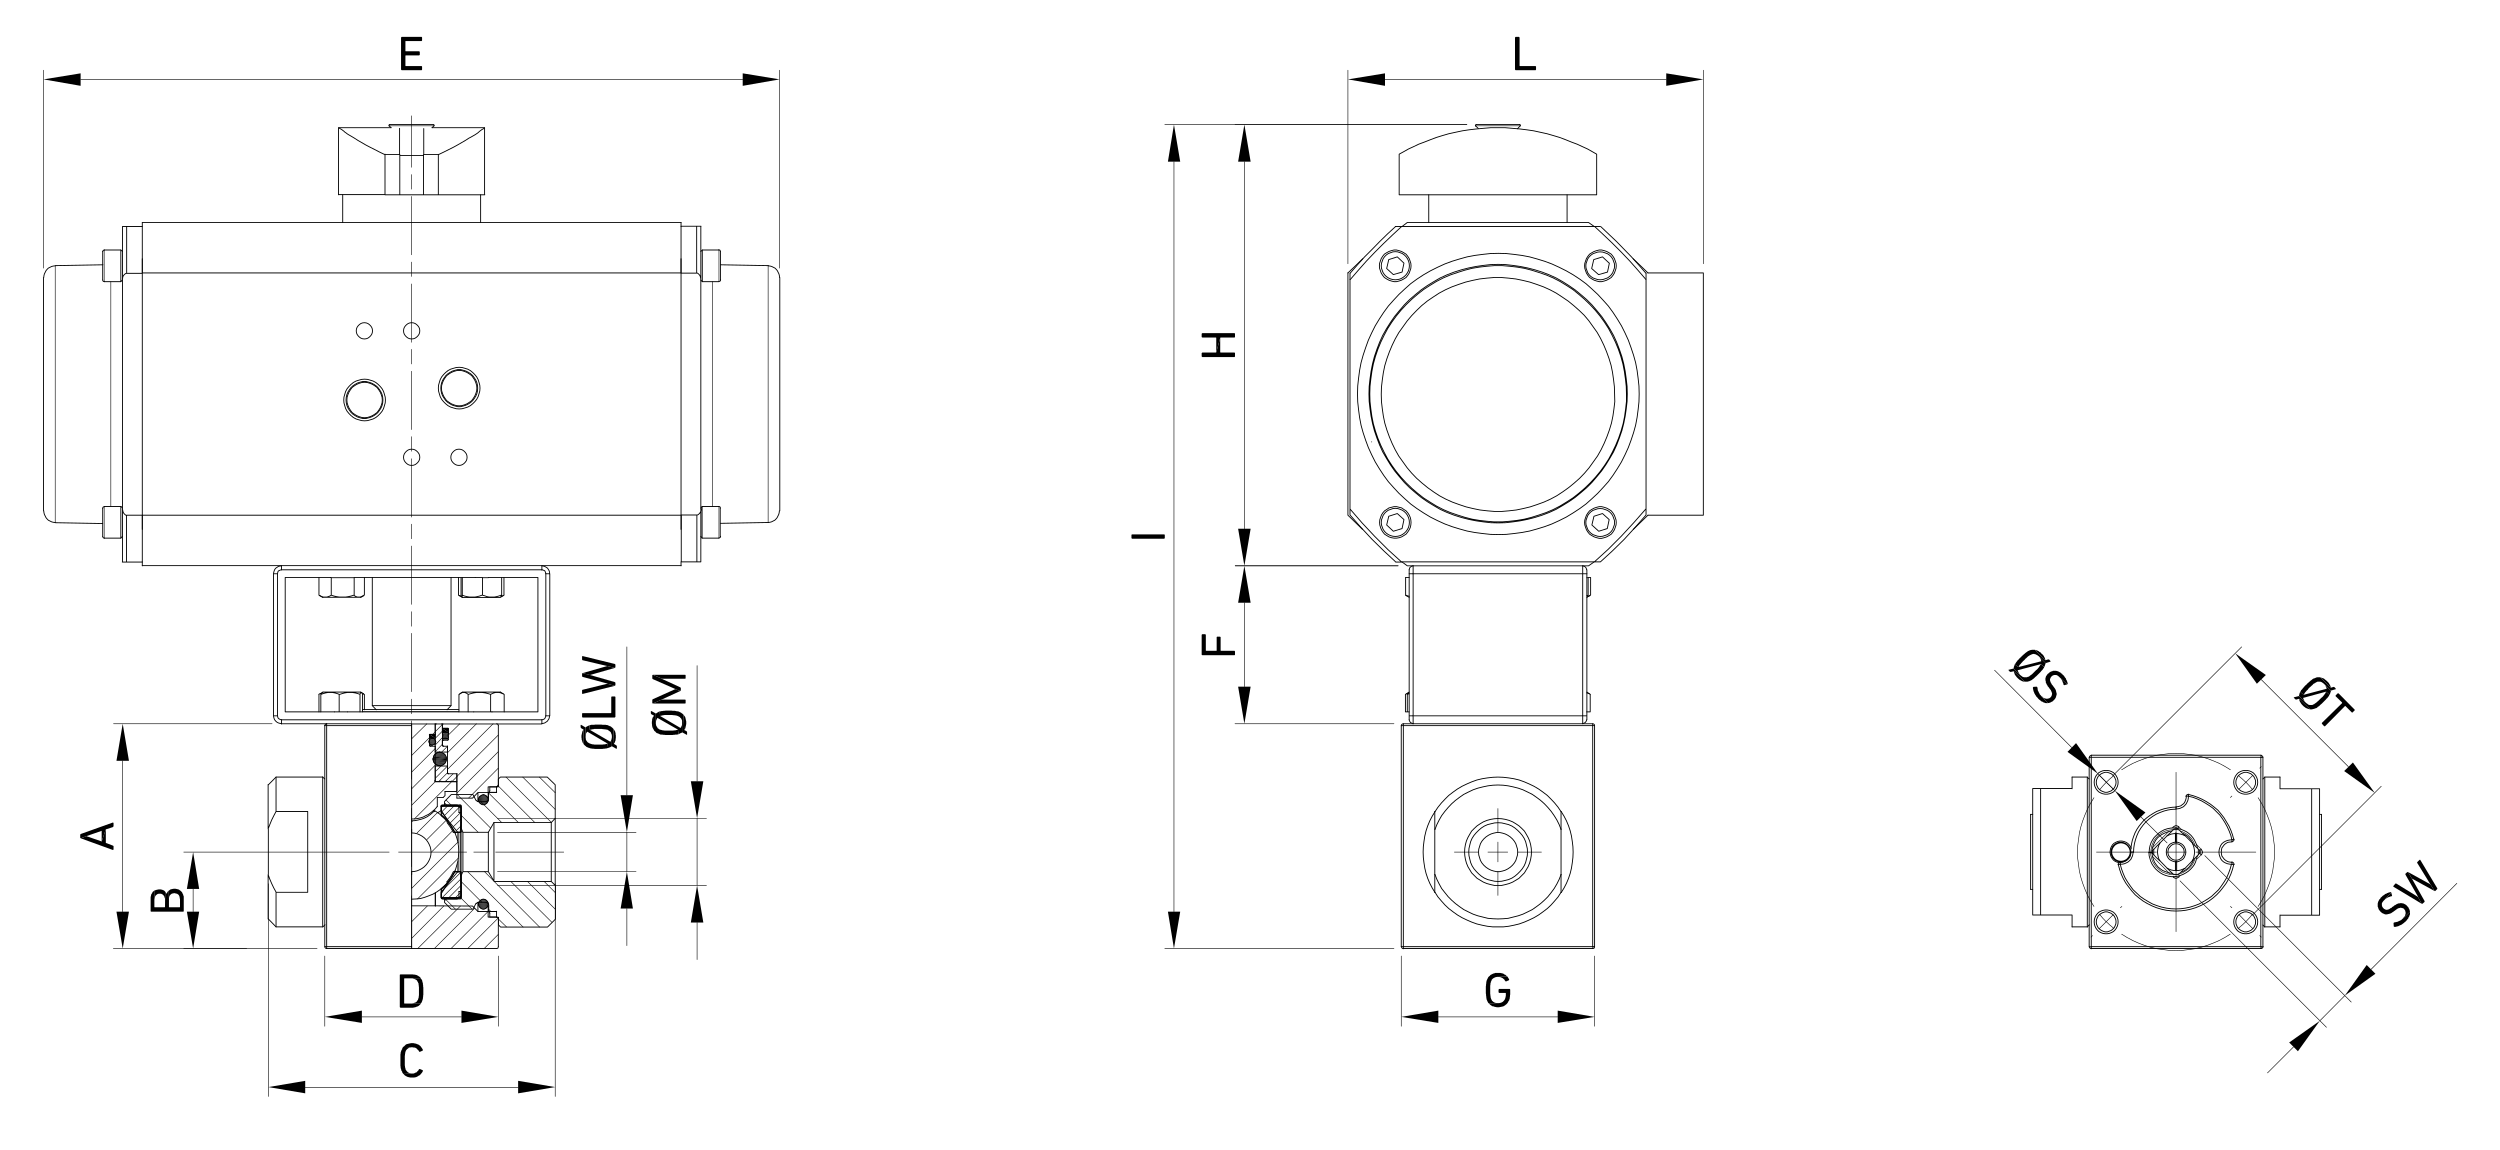 <?xml version="1.0" encoding="UTF-8"?> <svg xmlns="http://www.w3.org/2000/svg" xmlns:xlink="http://www.w3.org/1999/xlink" version="1.1" id="b" x="0px" y="0px" viewBox="0 0 1200 552" style="enable-background:new 0 0 1200 552;" xml:space="preserve"> <style type="text/css"> .st0{fill:none;stroke:#000000;stroke-width:0.43;stroke-linecap:round;stroke-linejoin:round;} .st1{fill:none;stroke:#000000;stroke-width:0.43;stroke-linecap:round;stroke-linejoin:bevel;} .st2{fill:none;stroke:#000000;stroke-width:0.28;stroke-linecap:round;stroke-linejoin:round;} .st3{fill:none;stroke:#000000;stroke-width:0.28;stroke-linecap:round;stroke-linejoin:bevel;} .st4{fill:none;stroke:#000000;stroke-width:0.23;stroke-linecap:round;stroke-linejoin:round;} </style> <path class="st0" d="M241.5,333l-1.3-0.8 M222,332.2l-1.3,0.8 M212.8,354.4h1.9 M214.7,351.5L214.7,351.5 M212.3,354.4h0.4 M221.6,286.5l0.4,0.3 M240.1,286.7l0.4-0.3 M220.4,285.9l1.1,0.6 M240.5,286.5l1.1-0.6 M174.5,333l-0.9-0.5 M154.6,332.5l-0.9,0.5 M153.4,285.9l1.6,0.9 M173.1,286.8l1.6-0.9 M173.6,332.5l-0.4-0.3 M155,332.2l-0.4,0.3"></path> <path class="st1" d="M187.1,59.8l-0.2,0.1l-0.2,0.1v0.3l0.1,0.2 M208.3,60.4l0.1-0.2V60l-0.2-0.1l-0.2-0.1"></path> <path class="st0" d="M186.8,60.4l0.9,0.9 M207.4,61.3l0.9-0.9 M337.1,243.1l-0.7,0.8 M336.4,257.5l0.7,0.8 M345.1,243.1h-8 M337.1,258.3h8"></path> <path class="st1" d="M345.8,243.9l-0.1-0.3l-0.1-0.3l-0.3-0.1l-0.3-0.1 M345.1,258.2l0.3-0.1l0.3-0.1l0.1-0.3l0.1-0.3 M49.3,134.4 l0.1,0.3l0.1,0.3l0.3,0.1l0.3,0.1 M50.1,120l-0.3,0.1l-0.3,0.1l-0.1,0.3l-0.1,0.3"></path> <path class="st0" d="M50,135.2h8 M58,120h-8 M58,135.2l0.7-0.8 M58.8,120.7L58,120"></path> <path class="st1" d="M49.3,257.5l0.1,0.3l0.1,0.3l0.3,0.1l0.3,0.1 M50.1,243.2l-0.3,0.1l-0.3,0.1l-0.1,0.3l-0.1,0.3"></path> <path class="st0" d="M50,258.3h8 M58,243.1h-8 M58,258.3l0.7-0.8 M58.8,243.9l-0.7-0.8 M337.1,120l-0.7,0.7 M336.4,134.4l0.7,0.8 M345.1,120h-8 M337.1,135.2h8"></path> <path class="st1" d="M345.8,120.7l-0.1-0.3l-0.1-0.3l-0.3-0.1l-0.3-0.1 M345.1,135.1l0.3-0.1l0.3-0.1l0.1-0.3l0.1-0.3"></path> <path class="st0" d="M162.5,93.5V61.3h25.2 M207.4,61.3h25.2v32.1 M230.7,106.8V93.5 M164.5,93.5v13.3 M49.4,127.1l-22.8,0.4 M26.5,250.9l22.8,0.4"></path> <path class="st1" d="M26.5,127.6l-0.9,0.1l-0.8,0.2l-0.8,0.4l-0.8,0.4l-0.6,0.6l-0.5,0.6l-0.4,0.8l-0.4,0.8l-0.2,0.8l-0.1,0.9 M21,245.2l0.1,0.9l0.2,0.8l0.4,0.8l0.4,0.8l0.5,0.6l0.6,0.6l0.8,0.4l0.8,0.4l0.8,0.2l0.9,0.1"></path> <path class="st0" d="M345.8,251.2l22.9-0.4 M368.8,127.5l-22.9-0.4"></path> <path class="st1" d="M368.6,250.8l0.9-0.1l0.8-0.2l0.8-0.4l0.8-0.4l0.6-0.6l0.5-0.6l0.4-0.8l0.4-0.8l0.2-0.8l0.1-0.9 M374.2,133.2 l-0.1-0.9l-0.2-0.8l-0.4-0.8l-0.4-0.8l-0.5-0.6l-0.6-0.6l-0.8-0.4l-0.8-0.4l-0.8-0.2l-0.9-0.1"></path> <path class="st0" d="M216.5,338.7v-61.5 M178.7,277.2v61.5l1.9,2 M214.6,340.7l1.9-2 M132.5,444.9H155 M155,373h-22.5 M155,444.9 l1-1 M155.9,373.9l-1-0.9 M132.5,373l-3.7,3.7 M128.8,441.1l3.7,3.8 M235.5,341.7v-8.4 M224.7,341.7v-8.4 M235.5,333.3l-1.3-0.4 l-1.3-0.3l-1.4-0.2h-2.8l-1.3,0.2l-1.3,0.3l-1.3,0.4 M235.5,341.7h-8.1 M242,333.3l-0.8-0.4l-0.8-0.3l-0.8-0.2h-1.7l-0.8,0.2 l-0.8,0.3l-0.8,0.4 M224.7,333.3l-0.5-0.4l-0.6-0.3l-0.5-0.2h-1.1l-0.5,0.2l-0.5,0.3l-0.5,0.4 M241.5,333l0.5,0.3 M222.1,332.2h18.1 M242,341.7v-8.4 M236.2,341.7h-0.6 M220.3,341.7v-8.4 M215.2,353.9v0.2l-0.1,0.3l-0.3,0.1h-0.3 M214.6,351.5h0.3l0.3,0.1l0.1,0.3 v0.3"></path> <path class="st1" d="M215.3,352.1l-0.2,0.4v0.9l0.2,0.4 M213,351.5l0.4,0.2h0.7l0.4-0.2 M214.5,354.5l-0.4-0.2h-0.7l-0.4,0.2 M212.9,351.6h-0.3l-0.2,0.1l-0.1,0.2v0.2 M212.4,353.9v0.2l0.1,0.2l0.2,0.1h0.3"></path> <path class="st0" d="M212.4,352.1l0.1,0.4l0.1,0.4l-0.1,0.4l-0.1,0.4 M215.2,351.5v-1.9 M212.3,349.6v1.9h2.8 M215.2,349.6h-2.8 M206.2,357.7h1.3"></path> <path class="st1" d="M207.5,357.6l0.4-0.1l0.4-0.1l0.4-0.3l0.3-0.4l0.1-0.4l0.1-0.4 M209.1,356l-0.1-0.4l-0.1-0.4l-0.3-0.4l-0.4-0.3 l-0.4-0.1l-0.4-0.1 M207.5,354.4l-0.4,0.1l-0.4,0.1l-0.4,0.3l-0.3,0.4l-0.1,0.4l-0.1,0.4 M205.9,356l0.1,0.4l0.1,0.4l0.3,0.4 l0.4,0.3l0.4,0.1l0.4,0.1"></path> <path class="st0" d="M208.9,354.3v-1.9 M206.2,352.5v1.9h2.8 M208.9,352.5h-2.8 M214.8,361v-2.8"></path> <polyline class="st1" points="212.4,357.8 212.4,358 212.5,358.1 212.6,358.2 212.8,358.2 "></polyline> <path class="st0" d="M212.1,347.4l0.3,0.9v9.5 M208.9,347.4V361 M214.8,358.2h-2 M208.9,361h5.9"></path> <polyline class="st1" points="135.1,271.6 134.3,271.7 133.6,271.9 133,272.3 132.4,272.7 131.9,273.3 131.6,274 131.4,274.7 131.3,275.4 "></polyline> <line class="st0" x1="135.1" y1="271.6" x2="135.1" y2="273.5"></line> <polyline class="st1" points="135.1,273.5 134.6,273.6 134.2,273.8 133.7,274 133.4,274.4 133.3,274.9 133.2,275.4 "></polyline> <path class="st0" d="M133.2,275.4h-1.9v68.2 M133.2,275.4v68.2h-1.9 M258.2,277.2v64.5 M136.9,277.2h21.8 M170,277.2h58.1 M234.4,277.2h23.8 M136.9,341.7v-64.5 M258.2,341.7h-22.1 M227.4,341.7h-60.6 M160.5,341.7h-23.6"></path> <polyline class="st1" points="260.1,345.5 260.6,345.4 261.1,345.2 261.5,344.9 261.7,344.5 261.9,344 262,343.6 "></polyline> <line class="st0" x1="135.1" y1="345.5" x2="260.1" y2="345.5"></line> <polyline class="st1" points="133.2,343.6 133.3,344 133.4,344.5 133.7,344.9 134.2,345.2 134.6,345.4 135.1,345.5 "></polyline> <line class="st0" x1="260.1" y1="273.5" x2="135.1" y2="273.5"></line> <polyline class="st1" points="262,275.4 261.9,274.9 261.7,274.4 261.5,274 261.1,273.8 260.6,273.6 260.1,273.5 "></polyline> <path class="st0" d="M262,343.6v-68.2 M260.1,271.6v2 M135.1,345.5v2"></path> <polyline class="st1" points="131.3,343.6 131.4,344.3 131.6,345 131.9,345.6 132.4,346.2 133,346.7 133.6,347 134.3,347.2 135.1,347.3 "></polyline> <path class="st0" d="M260.1,345.5v2h-62.5 M156.8,347.4H135"></path> <polyline class="st1" points="263.8,275.4 263.8,274.7 263.6,274 263.2,273.3 262.8,272.7 262.2,272.3 261.5,271.9 260.8,271.7 260.1,271.6 "></polyline> <polyline class="st0" points="262,275.4 263.9,275.4 263.9,343.6 262,343.6 "></polyline> <path class="st1" d="M260.1,347.3l0.7-0.1l0.7-0.2l0.6-0.4l0.6-0.4l0.4-0.6l0.4-0.6l0.2-0.7l0.1-0.7 M207.8,364.3l0.1,0.6l0.2,0.6 l0.3,0.6l0.4,0.4l0.4,0.4l0.6,0.3l0.6,0.2l0.6,0.1 M211.1,361l-0.6,0.1l-0.6,0.2l-0.6,0.3l-0.4,0.4l-0.4,0.4l-0.3,0.6l-0.2,0.6 l-0.1,0.6 M214.4,364.3l-0.1-0.6l-0.2-0.6l-0.3-0.6l-0.4-0.4l-0.4-0.4l-0.6-0.3l-0.6-0.2l-0.6-0.1 M211.1,367.6l0.6-0.1l0.6-0.2 l0.6-0.3l0.4-0.4l0.4-0.4l0.3-0.6l0.2-0.6l0.1-0.6"></path> <path class="st0" d="M211.1,360.9L211.1,360.9 M207.7,364.3L207.7,364.3 M220.8,431.4h-8.5 M212.2,386.5h8.5"></path> <path class="st1" d="M220.8,431.4h0.2l0.2-0.1l0.1-0.2v-0.2 M221.2,386.9v-0.2l-0.1-0.2l-0.2-0.1h-0.2 M211.8,430.9v0.2l0.1,0.2 l0.2,0.1h0.2 M212.2,386.5h-0.2l-0.2,0.1l-0.1,0.2v0.2 M211.9,428.1l-0.1,0.2v0.1 M211.8,389.5L211.8,389.5l0.1,0.3"></path> <path class="st0" d="M211.9,428.1l7.7-9.6 M219.6,399.4l-7.7-9.6 M221.3,399.1l-0.4,0.4 M221.3,418.8l-0.4-0.4v-18.9"></path> <path class="st1" d="M219.7,399.4L219.7,399.4l0.3,0.1 M220,418.5h-0.2l-0.1,0.1"></path> <path class="st0" d="M220,418.4h0.9 M220.9,399.5H220 M221.3,399.1v-12.2 M211.8,389.5v-2.6 M221.3,430.9v-12.1 M211.8,430.9v-2.5"></path> <path class="st1" d="M214.6,393.9l-0.6-0.8l-0.7-0.7l-0.7-0.6l-0.8-0.7 M211.8,426.9l0.8-0.7l0.7-0.6l0.7-0.7l0.6-0.8 M217.6,399.6 l-0.6-1.2l-0.7-1.2l-0.8-1.1l-0.8-1.1 M214.6,423.2l0.8-1.1l0.8-1.1l0.7-1.2l0.6-1.2"></path> <path class="st0" d="M217.6,418.4h3.7 M217.6,399.5h3.7v18.9 M211.8,387h9.1l0.4,0.4 M214.6,394.7v-0.9 M221.3,399.4v-12 M211.8,391 v-4 M221.3,430.4l-0.4,0.4h-9l-0.1-0.1 M214.6,424v-0.9 M221.3,430.4v-12.1 M211.8,430.8v-3.9 M219.8,431.4h-7.5 M212.3,386.5h7.5 M221.3,429.8l-1.5,1.6 M219.8,386.5l1.5,1.5"></path> <path class="st1" d="M211.8,430.8v0.2l0.2,0.2l0.2,0.2h0.2 M212.3,386.5h-0.2l-0.2,0.2l-0.2,0.2v0.2 M211.9,428.9L211.9,428.9 l-0.1,0.2 M211.8,388.9L211.8,388.9l0.1,0.2"></path> <path class="st0" d="M211.9,428.8l6.4-10.2 M218.3,399.3l-6.4-10.2 M220.9,399.5l0.4-4.7 M221.3,423.2l-0.4-4.8"></path> <path class="st1" d="M218.3,399.3L218.3,399.3l0.3,0.2 M218.5,418.5l-0.2,0.1l-0.1,0.1"></path> <path class="st0" d="M218.6,418.4h2.3 M220.9,399.5h-2.3 M221.3,429.8v-6.7 M211.8,430.8V429 M221.3,394.8V388 M211.8,388.9V387 M211.8,387.5l1-1 M211.8,430.5l1,1h6.6 M212.8,386.5h6.6 M220.3,430.5l-1,1 M219.4,386.5l1,1 M221.3,427.9h-1 M220.3,390h1"></path> <path class="st1" d="M218.1,399.5l-0.8-1.6l-0.9-1.4l-1.1-1.4l-1.1-1.3l-1.2-1.2l-1.3-1.1 M211.7,426.6l1.3-1.1l1.2-1.2l1.1-1.3 l1.1-1.4l0.9-1.4l0.8-1.6"></path> <path class="st0" d="M218.2,418.4h3.1 M221.3,399.5h-3.1 M221.3,427.9v-9.5 M211.8,430.5v-3.8 M220.3,427.9v2.6 M221.3,399.5V390 M211.8,391.3v-3.8 M220.3,387.5v2.5 M211.9,387h9.4v12.4 M221.3,430.8L221.3,430.8l-9.4,0.1 M221.3,430.8v-12.4"></path> <polyline class="st1" points="232.1,381.5 231.4,381.6 230.9,381.9 230.4,382.2 230,382.7 229.7,383.3 229.6,383.9 "></polyline> <line class="st0" x1="229.6" y1="384.8" x2="229.6" y2="383.9"></line> <path class="st1" d="M234.4,383.9l-0.1-0.6l-0.3-0.6l-0.4-0.4l-0.4-0.4l-0.6-0.3l-0.6-0.1 M232,386.3l0.6-0.1l0.6-0.3l0.4-0.4 l0.4-0.5l0.3-0.5l0.1-0.6 M229.6,383.9l0.1,0.6l0.3,0.5l0.4,0.5l0.5,0.4l0.5,0.3l0.6,0.1 M232,431.6l-0.6,0.1l-0.5,0.3l-0.5,0.4 l-0.4,0.4l-0.3,0.6l-0.1,0.6 M234.4,434l-0.1-0.6l-0.3-0.6l-0.4-0.4l-0.4-0.4l-0.6-0.3l-0.6-0.1 M232,436.4l0.6-0.1l0.6-0.3l0.4-0.4 l0.4-0.5l0.3-0.5l0.1-0.6 M229.6,434l0.1,0.6l0.3,0.5l0.4,0.5l0.5,0.4l0.5,0.3l0.6,0.1"></path> <path class="st0" d="M229.6,433.1v0.9 M238.3,377.7h-4 M234.3,440.2h4 M238.3,380.4h-4 M234.3,437.5h4 M234.3,380.4v2.6 M234.3,434.9v2.6 M238.3,380.4v-2.7 M234.3,380.4v-2.7 M238.3,440.2v-2.8 M234.3,440.2v-2.8 M219.3,375.2v-3.8"></path> <path class="st1" d="M217,375.2l-0.1-0.2l-0.2-0.1l-0.2,0.1l-0.1,0.2 M214.8,371v0.2l0.1,0.1l0.1,0.1h0.2"></path> <line class="st0" x1="214.8" y1="371" x2="214.8" y2="367.7"></line> <path class="st1" d="M214.5,375.2l-0.1-0.2l-0.2-0.1L214,375l-0.1,0.2 M211.8,375.2l-0.1-0.2l-0.2-0.1l-0.2,0.1l-0.1,0.2"></path> <path class="st0" d="M208.9,367.7v7.5h2.3 M211.9,375.2h2 M214.8,367.7h-5.9 M214.5,375.2h2 M219.3,371.4h-4.2 M217,375.2h2.3 M219.3,379.6v-4l-0.4-0.4 M219.3,379.6l-0.4,0.4 M213.6,379.9v2l-0.9,0.9"></path> <polyline class="st1" points="208.9,374.5 208.8,374.6 208.7,374.7 208.6,374.9 208.7,375 208.8,375.1 208.9,375.2 "></polyline> <line class="st0" x1="208.9" y1="347.4" x2="208.9" y2="352.3"></line> <polyline class="st1" points="208.8,352.5 208.9,352.4 208.9,352.3 "></polyline> <line class="st0" x1="208.9" y1="358.3" x2="208.9" y2="374.5"></line> <path class="st1" d="M208.9,358.3L208.9,358.3l-0.2-0.2 M206.2,357.8v0.2l0.1,0.1l0.1,0.1h0.2 M206.5,352.5h-0.2l-0.1,0.1l-0.1,0.1 v0.2"></path> <path class="st0" d="M206.2,352.8v5 M209.9,382.8v4.4"></path> <polyline class="st1" points="197.6,393.1 199,393.1 200.4,392.9 201.8,392.6 203.1,392.2 204.4,391.5 205.7,390.9 206.8,390.1 207.9,389.2 208.9,388.3 209.8,387.2 "></polyline> <path class="st0" d="M206.6,358.2h2.2 M208.8,352.5h-2.2 M212.7,382.8h-2.8 M218.9,379.9h-5.3 M209,375.2h9.9 M197.6,418.4v1.4 M197.6,398.1v1.4"></path> <polyline class="st1" points="197.6,431.6 199.7,431.5 201.8,431.3 203.9,430.7 205.8,430 207.8,429.2 209.7,428.1 211.4,426.9 212.9,425.6 214.5,424.1 215.8,422.4 216.9,420.7 218,418.8 218.8,416.9 219.4,414.8 219.9,412.8 220.1,410.6 220.2,408.5 220.1,406.4 219.8,404.3 219.3,402.3 218.6,400.3 217.6,398.4 216.5,396.5 215.3,394.8 213.9,393.2 212.3,391.8 210.7,390.5 208.9,389.3 "></polyline> <line class="st0" x1="208" y1="389.2" x2="208.6" y2="389.6"></line> <path class="st1" d="M197.6,394l1.6-0.1l1.5-0.3l1.6-0.4l1.4-0.5l1.4-0.7l1.3-0.9l1.2-1l1.1-1.1 M197.6,418.4l1.3-0.1l1.3-0.3 l1.2-0.5l1.1-0.6l1.1-0.8l1-1l0.8-1.1l0.6-1.1l0.5-1.2l0.3-1.3l0.1-1.3l-0.1-1.3l-0.3-1.3l-0.5-1.2l-0.6-1.1l-0.8-1.1l-1-1l-1.1-0.8 l-1.1-0.6l-1.2-0.5l-1.3-0.3l-1.3-0.1"></path> <polyline class="st0" points="238.4,377.7 239.2,377.7 239.2,373.9 240.2,373 262.7,373 266.5,376.7 266.5,392.8 264.6,394.8 237.1,394.8 234.4,399.5 222.2,399.5 221.3,397.4 221.3,386.5 214.4,386.5 213.4,385.5 213.4,384.7 216.6,381.4 227,381.4 228.5,384.2 "></polyline> <polyline class="st1" points="228.6,384.2 228.8,384.4 228.9,384.5 229.2,384.7 229.5,384.7 "></polyline> <line class="st0" x1="229.5" y1="384.8" x2="233.4" y2="384.8"></line> <polyline class="st1" points="233.4,384.7 233.8,384.6 234.1,384.4 234.4,384.1 234.4,383.6 "></polyline> <path class="st0" d="M234.5,383.6v-3.3h3.8 M238.4,437.5h-3.8v-3.2"></path> <polyline class="st1" points="234.4,434.3 234.4,433.8 234.1,433.6 233.8,433.3 233.4,433.2 "></polyline> <line class="st0" x1="233.4" y1="433.1" x2="229.5" y2="433.1"></line> <polyline class="st1" points="229.5,433.2 229.2,433.2 228.9,433.4 228.8,433.6 228.6,433.7 "></polyline> <path class="st0" d="M228.5,433.6l-1.5,2.8h-10.4l-3.2-3.2v-0.9l1-0.9h6.9v-11l0.9-2h12.2l2.8,4.7h27.4l2,2v16.1l-3.8,3.8h-22.5 l-1-1v-3.7h-0.9 M213.4,432.3v-1 M213.4,386.5v-1 M222.2,418.4v-18.9 M234.4,399.4v18.9 M237.1,423.1v-28.3 M264.6,423.1v-28.3 M266.5,425v-32.2 M156.8,347.4v0.9h-0.9"></path> <polyline class="st1" points="156.8,347.4 156.5,347.5 156.2,347.7 156,347.9 155.9,348.3 "></polyline> <path class="st0" d="M155.9,454.4V348.3 M156.8,348.3v106.1h-0.9 M156.8,454.4h40.8 M156.8,348.3h40.8v106.1 M156.8,347.4h40.8v0.9 M156.8,454.4v0.9"></path> <polyline class="st1" points="155.9,454.4 156,454.8 156.2,455.1 156.5,455.2 156.8,455.3 "></polyline> <path class="st0" d="M156.8,455.3h40.8v-0.9 M208.9,428.7v6.1h-11.4 M219.3,371.4V383 M210.1,390.1l0.9-0.5l0.8-0.6"></path> <path class="st1" d="M215.2,350v-0.2l-0.1-0.1l-0.1-0.1h-0.2 M214.8,355.3h0.2l0.1-0.1l0.1-0.1V355"></path> <path class="st0" d="M215.2,350v5 M215.2,371.4l-0.4-0.4v-12.9 M212.8,358.1l-0.4-0.4"></path> <polyline class="st1" points="212.6,355.3 212.5,355.4 212.4,355.5 "></polyline> <line class="st0" x1="212.3" y1="355.3" x2="212.6" y2="355.3"></line> <polyline class="st1" points="212.4,349.5 212.5,349.5 212.6,349.6 "></polyline> <path class="st0" d="M212.3,347.4v2 M212.3,355.5v2.3 M208.9,434.8L208.9,434.8l17.9,0.1l2.6,2.6h5"></path> <polyline class="st1" points="235.1,438.3 235,438 234.9,437.7 234.6,437.6 234.4,437.6 "></polyline> <polyline class="st0" points="235.1,438.3 235.1,440.2 238.5,440.2 "></polyline> <polyline class="st1" points="239.2,440.9 239.1,440.7 239.1,440.4 238.8,440.3 238.5,440.2 "></polyline> <line class="st0" x1="239.2" y1="440.9" x2="239.2" y2="454.4"></line> <polyline class="st1" points="238.4,455.3 238.7,455.2 239,455.1 239.1,454.8 239.2,454.4 "></polyline> <line class="st0" x1="197.6" y1="455.3" x2="238.4" y2="455.3"></line> <polyline class="st1" points="239.2,348.3 239.1,347.9 239,347.7 238.7,347.5 238.4,347.4 "></polyline> <line class="st0" x1="239.2" y1="348.3" x2="239.2" y2="376.9"></line> <polyline class="st1" points="238.5,377.6 238.8,377.5 239.1,377.4 239.1,377.2 239.2,376.9 "></polyline> <polyline class="st0" points="238.5,377.7 235.1,377.7 235.1,379.6 "></polyline> <polyline class="st1" points="234.4,380.4 234.6,380.3 234.9,380.2 235,379.9 235.1,379.6 "></polyline> <path class="st0" d="M234.4,380.4h-5l-2.6,2.7h-7.5 M214.8,355.3h-2.2 M212.6,349.6h2.2 M229.4,380.4v4.4 M229.4,433.1v4.4 M209,428.6v6.3 M221.9,277.2v8.4 M231.6,277.2v8.4 M221.9,285.7l1.1,0.4l1.2,0.3l1.2,0.2h2.5l1.1-0.2l1.2-0.3l1.1-0.4 M228.1,277.2 h3.5 M240.8,285.7l-0.2,0.5v0.2l-0.1,0.1 M221.4,285.7v0.3l0.1,0.3l0.1,0.3h0.1l0.1-0.2l0.1-0.3l0.1-0.4 M231.6,285.7l1.1,0.3 l1.1,0.4l1.1,0.2h2.3l1.1-0.2l1.1-0.3l1.1-0.4 M222,286.8h18.1 M240.8,277.3v8.4 M231.6,277.3h2.8 M221.3,277.3v8.4 M220.4,285.9 l-0.3-0.2l1.3,0.5 M240.5,286.3l0.4-0.1l0.4-0.2l0.7-0.4 M220.1,277.2v8.4 M241.9,277.2v8.4 M174.4,333l0.4,0.3l-1-0.4 M154.5,332.7 l-0.4,0.1l-0.4,0.1l-0.7,0.4 M174.9,340.7v-7.4 M153.1,341.7v-8.4 M153.1,277.2v8.4 M158.6,277.2h0.4v8.4 M153.1,285.7l0.7,0.3 l0.7,0.4l0.8,0.2h1.5l0.7-0.2l0.8-0.3l0.7-0.4l1.3,0.4l1.3,0.3l1.4,0.2h2.8l1.3-0.2l1.4-0.3l1.3-0.4l0.6,0.4l0.6,0.3l0.6,0.2h1.2 l0.6-0.2l0.6-0.3l0.6-0.4 M153.4,285.9l-0.3-0.2 M173.1,286.7h-18.1 M170,285.7v-8.4H159 M174.9,277.2v8.4 M170,277.2L170,277.2 M172.8,341.7v-8.4 M162.8,341.7v-8.4 M172.8,333.3l-1.1-0.4l-1.2-0.3l-1.3-0.2h-2.5l-1.2,0.2l-1.2,0.3l-1.2,0.4 M166.8,341.7h-3.9 M162.9,333.3l-1.1-0.4l-1.1-0.3l-1.1-0.2h-2.2l-1.1,0.2l-1.1,0.3l-1.1,0.4l0.3-0.5l0.1-0.2l0.2-0.1 M174.1,333.3l-0.2-0.4l-0.2-0.3 l-0.1-0.2h-0.4l-0.1,0.2l-0.2,0.3l-0.2,0.4 M155,332.2h18.1 M154,341.7v-8.4 M162.9,341.7h-2.4 M174,341.7v-8.4 M187,59.8h21 M337,258.3v-15.2 M345.7,257.5v-13.6 M49.3,120.7v13.7 M58,120v15.2 M49.3,243.9v13.6 M58,243.1v15.2 M337.1,135.2V120 M345.8,134.4v-13.7 M184.8,74v19.4h-22.3 M162.6,61.3l0.2,0.1l0.2,0.2l0.2,0.1l0.3,0.2l0.4,0.2l0.4,0.3l0.4,0.3l0.4,0.3l0.4,0.4 l0.6,0.4l0.5,0.4l0.6,0.4l0.7,0.4l0.7,0.4l1.5,0.9l1.7,1.1l1.9,1.1l1.9,1.1l2.1,1.1l2.2,1.1l2.3,1.2l2.5,1.2h7.1V61.6 M232.7,93.5 h-22.3 M184.8,93.5h25.6 M191.9,93.5V74.1 M232.6,61.4L232.6,61.4l-0.2,0.1l-0.2,0.2l-0.2,0.1l-0.3,0.2l-0.4,0.2l-0.4,0.3l-0.4,0.3 l-0.4,0.3l-0.4,0.4l-0.5,0.4l-0.6,0.4l-0.6,0.4l-0.7,0.4l-0.7,0.4l-0.7,0.4l-0.8,0.4l-1.7,1.1l-1.9,1.1l-1.9,1.1l-2,1.1l-2.2,1.1 l-2.4,1.2l-2.5,1.2h-7.1V61.7 M203.3,93.5V74.1 M210.4,93.5V74.1 M203.3,74.6h-11.4 M58.8,134.1v-25.4h2v22.5l-0.5,0.1l-0.4,0.3 l-0.4,0.4l-0.3,0.4l-0.2,0.4l-0.1,0.4L58.8,134.1L58.8,134.1z M68.3,247.3h-7.5 M58.8,244.4l0.2,1l0.1,0.4l0.2,0.4l0.3,0.4l0.4,0.4 l0.4,0.3l0.5,0.1 M58.8,244.4V134.1 M60.7,131.2h7.6v-22.5h-7.5 M58.8,269.8v-25.4 M60.7,247.3v22.5h-2 M68.3,247.3v22.5h-7.5 M20.9,133.2v112 M326.9,131.1h7.5 M336.4,134l-0.2-1l-0.1-0.4l-0.2-0.4l-0.3-0.4l-0.4-0.4l-0.4-0.3l-0.5-0.1 M336.4,134v110.2 M334.4,247.2h0.3l0.3-0.1l0.4-0.3l0.4-0.4l0.3-0.4l0.2-0.4l0.2-0.4v-0.5l0.1-0.4 M334.5,247.2h-7.5v22.5 M326.9,131.1v-22.5 M336.4,244.3v25.4 M336.4,108.6V134 M334.5,247.2v22.5h-7.5 M336.4,269.7h-2 M326.9,108.6h7.5v22.5 M334.5,108.6h2 M374.3,245.2 v-112 M68.3,131h258.6v116.3H68.3L68.3,131L68.3,131z"></path> <path class="st1" d="M178.8,158.8l-0.1-0.9l-0.3-0.8l-0.5-0.7l-0.6-0.6l-0.7-0.5l-0.8-0.3l-0.9-0.1l-0.9,0.1l-0.8,0.3l-0.7,0.5 l-0.6,0.6l-0.5,0.7l-0.3,0.8l-0.1,0.9l0.1,0.9l0.3,0.8l0.5,0.7l0.6,0.6l0.7,0.5l0.8,0.3l0.9,0.1l0.9-0.1l0.8-0.3l0.7-0.5l0.6-0.6 l0.5-0.7l0.3-0.8L178.8,158.8z M224.2,219.5l-0.1-0.9l-0.3-0.8l-0.5-0.7l-0.6-0.6L222,216l-0.8-0.3l-0.9-0.1l-0.9,0.1l-0.8,0.3 l-0.7,0.5l-0.6,0.6l-0.5,0.7l-0.3,0.8l-0.1,0.9l0.1,0.9l0.3,0.8l0.5,0.7l0.6,0.6l0.7,0.5l0.8,0.3l0.9,0.1l0.9-0.1l0.8-0.3l0.7-0.5 l0.6-0.6l0.5-0.7l0.3-0.8L224.2,219.5z M201.5,219.5l-0.1-0.9l-0.3-0.8l-0.5-0.7l-0.6-0.6l-0.7-0.5l-0.8-0.3l-0.9-0.1l-0.9,0.1 l-0.8,0.3l-0.7,0.5l-0.6,0.6l-0.5,0.7l-0.3,0.8l-0.1,0.9l0.1,0.9l0.3,0.8l0.5,0.7l0.6,0.6l0.7,0.5l0.8,0.3l0.9,0.1l0.9-0.1l0.8-0.3 l0.7-0.5l0.6-0.6l0.5-0.7l0.3-0.8L201.5,219.5z M201.5,158.8l-0.1-0.9l-0.3-0.8l-0.5-0.7l-0.6-0.6l-0.7-0.5l-0.8-0.3l-0.9-0.1 l-0.9,0.1l-0.8,0.3l-0.7,0.5l-0.6,0.6l-0.5,0.7l-0.3,0.8l-0.1,0.9l0.1,0.9l0.3,0.8l0.5,0.7l0.6,0.6l0.7,0.5l0.8,0.3l0.9,0.1l0.9-0.1 l0.8-0.3l0.7-0.5l0.6-0.6l0.5-0.7l0.3-0.8L201.5,158.8z M230.4,186.3l-0.1-1.4l-0.4-1.4l-0.4-1.3l-0.7-1.3l-0.9-1.1l-1-1l-1.1-0.9 l-1.3-0.7l-1.3-0.4l-1.4-0.4l-1.4-0.1l-1.4,0.1l-1.4,0.4l-1.3,0.4l-1.3,0.7l-1.1,0.9l-1,1l-0.9,1.1l-0.7,1.3l-0.4,1.3l-0.4,1.4 l-0.1,1.4l0.1,1.4l0.4,1.4l0.4,1.3l0.7,1.3l0.9,1.1l1,1l1.1,0.9l1.3,0.7l1.3,0.4l1.4,0.4l1.4,0.1l1.4-0.1l1.4-0.4l1.3-0.4l1.3-0.7 l1.1-0.9l1-1l0.9-1.1l0.7-1.3l0.4-1.3l0.4-1.4L230.4,186.3z M185,192l-0.1-1.4l-0.4-1.4l-0.4-1.3l-0.7-1.3l-0.9-1.1l-1-1l-1.1-0.9 l-1.3-0.7l-1.3-0.4l-1.4-0.4l-1.4-0.1l-1.4,0.1l-1.4,0.4l-1.3,0.4l-1.3,0.7l-1.1,0.9l-1,1l-0.9,1.1l-0.7,1.3l-0.4,1.3l-0.4,1.4 l-0.1,1.4l0.1,1.4l0.4,1.4l0.4,1.3l0.7,1.3l0.9,1.1l1,1l1.1,0.9l1.3,0.7l1.3,0.4l1.4,0.4l1.4,0.1l1.4-0.1l1.4-0.4l1.3-0.4l1.3-0.7 l1.1-0.9l1-1l0.9-1.1l0.7-1.3l0.4-1.3l0.4-1.4L185,192z"></path> <path class="st0" d="M68.3,247.3v6.8 M68.3,269.7v1.9 M68.3,106.8v1.9 M68.3,124.2v6.8"></path> <path class="st1" d="M183.8,192l-0.1-1.3l-0.3-1.3l-0.5-1.2l-0.7-1.1l-0.8-1.1l-1-0.9l-1.1-0.7l-1.2-0.6l-1.3-0.4l-1.2-0.3h-1.4 l-1.2,0.3l-1.3,0.4l-1.1,0.6l-1.1,0.7l-1,0.9l-0.8,1.1l-0.7,1.1l-0.5,1.2l-0.3,1.3l-0.1,1.3l0.1,1.3l0.3,1.3l0.5,1.2l0.7,1.1 l0.8,1.1l1,0.9l1.1,0.7l1.1,0.6l1.3,0.4l1.2,0.3h1.4l1.2-0.3l1.3-0.4l1.2-0.6l1.1-0.7l1-0.9l0.8-1.1l0.7-1.1l0.5-1.2l0.3-1.3 L183.8,192z M229.3,186.3l-0.1-1.3l-0.3-1.3l-0.5-1.2l-0.7-1.1l-0.8-1.1l-1-0.9l-1.1-0.7l-1.2-0.6l-1.3-0.4l-1.2-0.3h-1.4l-1.2,0.3 l-1.3,0.4l-1.1,0.6l-1.1,0.7l-1,0.9l-0.8,1.1l-0.7,1.1l-0.5,1.2l-0.3,1.3l-0.1,1.3l0.1,1.3l0.3,1.3l0.5,1.2l0.7,1.1l0.8,1.1l1,0.9 l1.1,0.7l1.1,0.6l1.3,0.4l1.2,0.3h1.4l1.2-0.3l1.3-0.4l1.2-0.6l1.1-0.7l1-0.9l0.8-1.1l0.7-1.1l0.5-1.2l0.3-1.3L229.3,186.3 L229.3,186.3z"></path> <path class="st0" d="M326.9,106.8v1.9 M326.9,124.2v6.8 M326.9,247.3v6.8 M326.9,269.7v1.9"></path> <path class="st1" d="M183.5,192l-0.1-1.3l-0.4-1.3l-0.5-1.2l-0.7-1.1l-0.8-1.1l-1.1-0.8l-1.1-0.7l-1.2-0.5l-1.3-0.4l-1.3-0.1 l-1.3,0.1l-1.3,0.4l-1.2,0.5l-1.1,0.7l-1.1,0.8l-0.8,1.1l-0.7,1.1l-0.5,1.2l-0.4,1.3l-0.1,1.3l0.1,1.3l0.4,1.3l0.5,1.2l0.7,1.1 l0.8,1.1l1.1,0.8l1.1,0.7l1.2,0.5l1.3,0.4l1.3,0.1l1.3-0.1l1.3-0.4l1.2-0.5l1.1-0.7l1.1-0.8l0.8-1.1l0.7-1.1l0.5-1.2l0.4-1.3 L183.5,192z M228.9,186.3l-0.1-1.3l-0.4-1.3l-0.5-1.2l-0.7-1.1l-0.8-1.1l-1.1-0.8l-1.1-0.7l-1.2-0.5l-1.3-0.4l-1.3-0.1l-1.3,0.1 l-1.3,0.4l-1.2,0.5l-1.1,0.7l-1.1,0.8l-0.8,1.1l-0.7,1.1l-0.5,1.2l-0.4,1.3l-0.1,1.3l0.1,1.3l0.4,1.3l0.5,1.2l0.7,1.1l0.8,1.1 l1.1,0.8l1.1,0.7l1.2,0.5l1.3,0.4l1.3,0.1l1.3-0.1l1.3-0.4l1.2-0.5l1.1-0.7l1.1-0.8l0.8-1.1l0.7-1.1l0.5-1.2l0.4-1.3L228.9,186.3 L228.9,186.3z"></path> <path class="st0" d="M326.9,106.8H68.3 M326.9,271.5H68.3 M178.7,338.7h37.8 M174.1,340.6h46.1 M132.5,444.9v-16.6h15.2v-38.8h-15.2 V373 M154.9,444.9v-72 M128.7,419.8l0.8,2.2l0.9,2.1l1,2.1l1.1,2 M128.8,398v21.8 M132.5,389.5l-1.1,2.1l-1,2l-0.9,2.2l-0.8,2.1 v-21.3 M128.7,441.1v-21.3"></path> <path class="st2" d="M214.6,354.4H213 M212.3,352.1L212.3,352.1 M212.4,353.9L212.4,353.9"></path> <path class="st3" d="M210.5,361.1l-0.4,0.1l-0.4,0.1l-0.4,0.3l-0.3,0.2 M209,366.9l0.4,0.3l0.5,0.3l0.5,0.1l0.5,0.1"></path> <path class="st2" d="M219.6,418.6v-4.1 M219.6,403.5v-4.1 M220,399.5v5.3 M220,413.1v5.2 M218.6,399.5v0.7 M218.6,417.8v0.6 M212.3,355h2.8 M234.4,437.5v-2.6 M234.4,382.9v-2.6 M186.8,60.4h21.5 M345.1,258.3v-15.2 M50,120v15.2 M50,243.1v15.2 M345.1,135.2V120 M53.2,135.2v107.9 M26.5,250.9V127.5 M342,243.2V135.2 M368.7,127.5v123.4 M220.2,341.6h-46.1 M212.3,347.9 l0.5-0.4 M212.3,355.8l0.5-0.4 M215.1,352.9l5.6-5.5 M214.8,361.3l13.9-13.9 M214.8,369.3l21.9-21.9 M219.3,372.7l19.9-19.9 M219.3,380.7l19.9-19.9 M225,383l14.2-14.3 M238.3,377.7l0.9-1 M197.6,442.4l7.5-7.5 M197.6,450.4l15.4-15.5 M200.5,455.3 l20.5-20.4 M208.5,455.3l19.4-19.4 M216.5,455.3l17.9-17.9 M224.5,455.3l14.7-14.7 M232.4,455.3l6.8-6.8 M229.5,399.5l-8.3-8.3 M216.6,386.5l-2.5-2.5 M235.5,397.5l-16-16.1 M240.8,394.8l-10-10 M248.8,394.8l-14.3-14.2 M256.7,394.8l-17.5-17.5 M264.6,394.7 L242.9,373 M266.5,388.5L250.9,373 M266.5,380.5l-7.6-7.5 M218.6,436.4l-4.6-4.6 M226.6,436.4l-5.3-5.3 M243.1,444.9l-3.9-3.8 M231.3,433.1l-10-10 M238.4,440.2L238.4,440.2 M235.6,437.5l-1.1-1.1 M251.1,445l-26.6-26.6 M259,445l-21.8-21.9 M236.8,422.7 l-4.3-4.4 M264.9,442.7l-19.7-19.6 M266.5,436.4l-13.3-13.3 M266.5,428.4l-5.3-5.3 M197.6,394.5l0.4-0.4 M200.2,399.8l9.9-9.9 M204.9,403l9.4-9.4"></path> <line class="st4" x1="197.6" y1="418.4" x2="197.6" y2="418.4"></line> <path class="st2" d="M207.1,409l10.6-10.7 M197.6,426.4l22.2-22.2 M200.4,431.5l19.7-19.7 M197.6,354.6l7.3-7.2 M197.6,362.6 l8.6-8.6 M207.7,352.5l1.2-1.2 M197.6,370.6l11.4-11.4 M197.6,378.6l11.4-11.4 M197.6,386.5l11.3-11.3 M198.9,393.1l17.9-17.9 M209,370.3l2.8-2.7 M209,373.5l5.9-5.9 M210.5,375.2l4.4-4.4 M213.7,375.2l3.8-3.8 M217.1,375l2.3-2.3"></path> <line class="st0" x1="238.2" y1="380.4" x2="238.4" y2="380.2"></line> <polygon points="231.6,381.4 233,381.6 231.1,381.6 "></polygon> <polygon points="231.6,381.4 232.6,381.4 233,381.6 "></polygon> <polygon points="231.1,381.6 233.5,381.9 230.7,381.9 "></polygon> <polygon points="231.1,381.6 233,381.6 233.5,381.9 "></polygon> <polygon points="230.7,381.9 233.8,382.1 230.3,382.1 "></polygon> <polygon points="230.7,381.9 233.5,381.9 233.8,382.1 "></polygon> <polygon points="230.3,382.1 234.1,382.5 230,382.5 "></polygon> <polygon points="230.3,382.1 233.8,382.1 234.1,382.5 "></polygon> <polygon points="230,382.5 234.4,382.9 229.7,382.9 "></polygon> <polygon points="230,382.5 234.1,382.5 234.4,382.9 "></polygon> <polygon points="229.7,382.9 234.5,383.4 229.6,383.4 "></polygon> <polygon points="229.7,382.9 234.4,382.9 234.5,383.4 "></polygon> <polygon points="229.6,383.4 234.5,383.9 229.6,383.9 "></polygon> <polygon points="229.6,383.4 234.5,383.4 234.5,383.9 "></polygon> <polygon points="229.6,383.9 234.5,384.4 229.6,384.4 "></polygon> <polygon points="229.6,383.9 234.5,383.9 234.5,384.4 "></polygon> <polygon points="229.6,384.4 234.4,384.7 229.7,384.7 "></polygon> <polygon points="229.6,384.4 234.5,384.4 234.4,384.7 "></polygon> <polygon points="229.7,384.7 234.2,385.2 229.9,385.2 "></polygon> <polygon points="229.7,384.7 234.4,384.7 234.2,385.2 "></polygon> <polygon points="229.9,385.2 234,385.5 230.2,385.5 "></polygon> <polygon points="229.9,385.2 234.2,385.2 234,385.5 "></polygon> <polygon points="230.2,385.5 233.6,385.8 230.4,385.8 "></polygon> <polygon points="230.2,385.5 234,385.5 233.6,385.8 "></polygon> <polygon points="230.4,385.8 233.3,386 230.8,386 "></polygon> <polygon points="230.4,385.8 233.6,385.8 233.3,386 "></polygon> <polygon points="230.8,386 232.9,386.2 231.2,386.2 "></polygon> <polygon points="230.8,386 233.3,386 232.9,386.2 "></polygon> <polygon points="231.6,386.3 232.5,386.3 232.1,386.4 "></polygon> <polygon points="231.2,386.2 232.5,386.3 231.6,386.3 "></polygon> <polygon points="231.2,386.2 232.9,386.2 232.5,386.3 "></polygon> <polygon points="231.6,431.5 232.9,431.6 231.2,431.6 "></polygon> <polygon points="231.6,431.5 232.5,431.5 232.9,431.6 "></polygon> <polygon points="231.2,431.6 233.3,431.8 230.8,431.8 "></polygon> <polygon points="231.2,431.6 232.9,431.6 233.3,431.8 "></polygon> <polygon points="230.8,431.8 233.6,432.1 230.4,432.1 "></polygon> <polygon points="230.8,431.8 233.3,431.8 233.6,432.1 "></polygon> <polygon points="230.4,432.1 234,432.4 230.2,432.4 "></polygon> <polygon points="230.4,432.1 233.6,432.1 234,432.4 "></polygon> <polygon points="230.2,432.4 234.2,432.8 229.9,432.8 "></polygon> <polygon points="230.2,432.4 234,432.4 234.2,432.8 "></polygon> <polygon points="229.9,432.8 234.4,433.1 229.7,433.1 "></polygon> <polygon points="229.9,432.8 234.2,432.8 234.4,433.1 "></polygon> <polygon points="229.7,433.1 234.5,433.6 229.6,433.6 "></polygon> <polygon points="229.7,433.1 234.4,433.1 234.5,433.6 "></polygon> <polygon points="229.6,433.6 234.5,434 229.6,434 "></polygon> <polygon points="229.6,433.6 234.5,433.6 234.5,434 "></polygon> <polygon points="229.6,434 234.5,434.4 229.6,434.4 "></polygon> <polygon points="229.6,434 234.5,434 234.5,434.4 "></polygon> <polygon points="229.6,434.4 234.4,434.8 229.7,434.8 "></polygon> <polygon points="229.6,434.4 234.5,434.4 234.4,434.8 "></polygon> <polygon points="229.7,434.8 234.2,435.2 229.9,435.2 "></polygon> <polygon points="229.7,434.8 234.4,434.8 234.2,435.2 "></polygon> <polygon points="229.9,435.2 234,435.6 230.2,435.6 "></polygon> <polygon points="229.9,435.2 234.2,435.2 234,435.6 "></polygon> <polygon points="230.2,435.6 233.6,435.9 230.4,435.9 "></polygon> <polygon points="230.2,435.6 234,435.6 233.6,435.9 "></polygon> <polygon points="230.4,435.9 233.3,436.1 230.8,436.1 "></polygon> <polygon points="230.4,435.9 233.6,435.9 233.3,436.1 "></polygon> <polygon points="230.8,436.1 232.9,436.3 231.2,436.3 "></polygon> <polygon points="230.8,436.1 233.3,436.1 232.9,436.3 "></polygon> <polygon points="231.6,436.4 232.5,436.4 232.1,436.5 "></polygon> <polygon points="231.2,436.3 232.5,436.4 231.6,436.4 "></polygon> <polygon points="231.2,436.3 232.9,436.3 232.5,436.4 "></polygon> <path class="st2" d="M212.2,427.7l9-9 M211.9,431.2l9.4-9.4 M214.9,431.4l6.4-6.4 M218.1,431.4l3.2-3.2 M211.9,389.8l3.3-3.3 M213.3,391.5l5.1-5.1 M214.7,393.3l6.5-6.6 M216.1,395l5.1-5.1 M217.6,396.8l3.7-3.6 M219.1,398.6l2.2-2.2"></path> <polygon points="211.1,360.9 211.6,361 210.5,361 "></polygon> <polygon points="210.5,361 212.2,361.2 209.9,361.2 "></polygon> <polygon points="210.5,361 211.6,361 212.2,361.2 "></polygon> <polygon points="209.9,361.2 212.8,361.4 209.4,361.4 "></polygon> <polygon points="209.9,361.2 212.2,361.2 212.8,361.4 "></polygon> <polygon points="209.4,361.4 213.2,361.7 208.9,361.7 "></polygon> <polygon points="209.4,361.4 212.8,361.4 213.2,361.7 "></polygon> <polygon points="208.9,361.7 213.7,362.1 208.5,362.1 "></polygon> <polygon points="208.9,361.7 213.2,361.7 213.7,362.1 "></polygon> <polygon points="208.5,362.1 213.9,362.6 208.1,362.6 "></polygon> <polygon points="208.5,362.1 213.7,362.1 213.9,362.6 "></polygon> <polygon points="208.1,362.6 214.2,363.1 207.9,363.1 "></polygon> <polygon points="208.1,362.6 213.9,362.6 214.2,363.1 "></polygon> <polygon points="207.9,363.1 214.4,363.8 207.8,363.8 "></polygon> <polygon points="207.9,363.1 214.2,363.1 214.4,363.8 "></polygon> <polygon points="207.8,363.8 214.4,364.3 207.7,364.3 "></polygon> <polygon points="207.8,363.8 214.4,363.8 214.4,364.3 "></polygon> <polygon points="207.7,364.3 214.4,364.9 207.8,364.9 "></polygon> <polygon points="207.7,364.3 214.4,364.3 214.4,364.9 "></polygon> <polygon points="207.8,364.9 214.2,365.4 207.9,365.4 "></polygon> <polygon points="207.8,364.9 214.4,364.9 214.2,365.4 "></polygon> <polygon points="207.9,365.4 213.9,366 208.1,366 "></polygon> <polygon points="207.9,365.4 214.2,365.4 213.9,366 "></polygon> <polygon points="208.1,366 213.7,366.4 208.5,366.4 "></polygon> <polygon points="208.1,366 213.9,366 213.7,366.4 "></polygon> <polygon points="208.5,366.4 213.2,366.9 208.9,366.9 "></polygon> <polygon points="208.5,366.4 213.7,366.4 213.2,366.9 "></polygon> <polygon points="208.9,366.9 212.8,367.2 209.4,367.2 "></polygon> <polygon points="208.9,366.9 213.2,366.9 212.8,367.2 "></polygon> <polygon points="209.4,367.2 212.2,367.5 209.9,367.5 "></polygon> <polygon points="209.4,367.2 212.8,367.2 212.2,367.5 "></polygon> <polygon points="210.5,367.6 211.6,367.6 211.1,367.7 "></polygon> <polygon points="209.9,367.5 211.6,367.6 210.5,367.6 "></polygon> <polygon points="209.9,367.5 212.2,367.5 211.6,367.6 "></polygon> <path class="st2" d="M208.9,348l0.7-0.6 M208.9,351.2l3.3-3.3 M208.9,354.4l3.4-3.4 M208.9,357.6l3.4-3.5 M208.9,360.8l3.4-3.5 M212,361l2.8-2.8"></path> <polygon points="206.2,352.5 208.9,354.3 206.2,354.3 "></polygon> <polygon points="206.2,352.5 208.9,352.5 208.9,354.3 "></polygon> <polygon points="207.5,354.3 207.8,354.4 207.3,354.4 "></polygon> <polygon points="207.3,354.4 208.1,354.5 207,354.5 "></polygon> <polygon points="207.3,354.4 207.8,354.4 208.1,354.5 "></polygon> <polygon points="207,354.5 208.4,354.6 206.7,354.6 "></polygon> <polygon points="207,354.5 208.1,354.5 208.4,354.6 "></polygon> <polygon points="206.7,354.6 208.6,354.8 206.5,354.8 "></polygon> <polygon points="206.7,354.6 208.4,354.6 208.6,354.8 "></polygon> <polygon points="206.5,354.8 208.9,355 206.3,355 "></polygon> <polygon points="206.5,354.8 208.6,354.8 208.9,355 "></polygon> <polygon points="206.3,355 209,355.2 206.1,355.2 "></polygon> <polygon points="206.3,355 208.9,355 209,355.2 "></polygon> <polygon points="206.1,355.2 209.1,355.5 205.9,355.5 "></polygon> <polygon points="206.1,355.2 209,355.2 209.1,355.5 "></polygon> <polygon points="205.9,355.5 209.2,355.8 205.8,355.8 "></polygon> <polygon points="205.9,355.5 209.1,355.5 209.2,355.8 "></polygon> <polygon points="205.8,355.8 209.2,356 205.8,356 "></polygon> <polygon points="205.8,355.8 209.2,355.8 209.2,356 "></polygon> <polygon points="205.8,356 209.2,356.4 205.8,356.4 "></polygon> <polygon points="205.8,356 209.2,356 209.2,356.4 "></polygon> <polygon points="205.8,356.4 209.1,356.6 205.9,356.6 "></polygon> <polygon points="205.8,356.4 209.2,356.4 209.1,356.6 "></polygon> <polygon points="205.9,356.6 209,356.9 206.1,356.9 "></polygon> <polygon points="205.9,356.6 209.1,356.6 209,356.9 "></polygon> <polygon points="206.1,356.9 208.9,357.2 206.3,357.2 "></polygon> <polygon points="206.1,356.9 209,356.9 208.9,357.2 "></polygon> <polygon points="206.3,357.2 208.6,357.4 206.5,357.4 "></polygon> <polygon points="206.3,357.2 208.9,357.2 208.6,357.4 "></polygon> <polygon points="206.5,357.4 208.4,357.5 206.7,357.5 "></polygon> <polygon points="206.5,357.4 208.6,357.4 208.4,357.5 "></polygon> <polygon points="206.7,357.5 208.1,357.6 207,357.6 "></polygon> <polygon points="206.7,357.5 208.4,357.5 208.1,357.6 "></polygon> <polygon points="207,357.6 207.8,357.7 207.3,357.7 "></polygon> <polygon points="207,357.6 208.1,357.6 207.8,357.7 "></polygon> <polygon points="212.3,349.6 215.2,351.5 212.3,351.5 "></polygon> <polygon points="212.3,349.6 215.2,349.6 215.2,351.5 "></polygon> <polygon points="212.6,351.5 213.1,351.6 212.5,351.6 "></polygon> <polygon points="212.6,351.5 213,351.5 213.1,351.6 "></polygon> <polygon points="214.6,351.5 215.1,351.6 214.4,351.6 "></polygon> <polygon points="214.6,351.5 214.9,351.5 215.1,351.6 "></polygon> <polygon points="212.5,351.6 213.2,351.7 212.5,351.7 "></polygon> <polygon points="212.5,351.6 213.1,351.6 213.2,351.7 "></polygon> <polygon points="214.4,351.6 215.1,351.7 214.3,351.7 "></polygon> <polygon points="214.4,351.6 215.1,351.6 215.1,351.7 "></polygon> <polygon points="212.4,351.7 215.2,351.8 212.4,351.8 "></polygon> <polygon points="212.4,351.7 215.2,351.7 215.2,351.8 "></polygon> <polygon points="212.4,351.8 215.2,351.9 212.4,351.9 "></polygon> <polygon points="212.4,351.8 215.2,351.8 215.2,351.9 "></polygon> <polygon points="212.4,351.9 215.2,351.9 212.3,351.9 "></polygon> <polygon points="212.4,351.9 215.2,351.9 215.2,351.9 "></polygon> <polygon points="212.3,351.9 215.2,352 212.4,352 "></polygon> <polygon points="212.3,351.9 215.2,351.9 215.2,352 "></polygon> <polygon points="212.4,352 215.2,352.1 212.4,352.1 "></polygon> <polygon points="212.4,352 215.2,352 215.2,352.1 "></polygon> <polygon points="212.4,352.1 215.1,352.6 212.5,352.6 "></polygon> <polygon points="212.4,352.1 215.2,352.1 215.1,352.6 "></polygon> <polygon points="212.5,352.6 215,353 212.6,353 "></polygon> <polygon points="212.5,352.6 215.1,352.6 215,353 "></polygon> <polygon points="212.6,353 215.1,353.5 212.5,353.5 "></polygon> <polygon points="212.6,353 215,353 215.1,353.5 "></polygon> <polygon points="212.5,353.5 215.2,353.9 212.4,353.9 "></polygon> <polygon points="212.5,353.5 215.1,353.5 215.2,353.9 "></polygon> <polygon points="212.4,353.9 215.2,354 212.3,354 "></polygon> <polygon points="212.4,353.9 215.2,353.9 215.2,354 "></polygon> <polygon points="212.3,354 215.2,354.1 212.4,354.1 "></polygon> <polygon points="212.3,354 215.2,354 215.2,354.1 "></polygon> <polygon points="212.4,354.1 215.2,354.2 212.4,354.2 "></polygon> <polygon points="212.4,354.1 215.2,354.1 215.2,354.2 "></polygon> <polygon points="212.4,354.2 215.2,354.2 212.4,354.2 "></polygon> <polygon points="212.4,354.2 215.2,354.2 215.2,354.2 "></polygon> <polygon points="212.5,354.2 213.2,354.3 212.5,354.3 "></polygon> <polygon points="212.5,354.2 213.3,354.2 213.2,354.3 "></polygon> <polygon points="214.3,354.2 215.1,354.3 214.4,354.3 "></polygon> <polygon points="214.3,354.2 215.1,354.2 215.1,354.3 "></polygon> <polygon points="212.5,354.3 213,354.4 212.6,354.4 "></polygon> <polygon points="212.5,354.3 213.1,354.3 213,354.4 "></polygon> <polygon points="214.4,354.3 214.9,354.4 214.6,354.4 "></polygon> <polygon points="214.4,354.3 215.1,354.3 214.9,354.4 "></polygon> <path class="st2" d="M128.8,424.2v102.1 M266.5,424.2v102.1 M146.5,521.9h102.2"></path> <polygon points="146.5,518.8 146.5,524.8 128.8,521.8 "></polygon> <polygon points="248.7,518.8 248.7,524.8 266.5,521.8 "></polygon> <polygon points="201.5,513.1 201.2,513.2 201.1,513.2 200.9,513.7 200.6,514 200.2,514.4 200,514.7 199.6,514.8 199.2,515 198.8,515.2 198.4,515.3 197.9,515.3 193.6,515.5 193.9,515.7 194.2,516.1 194.5,516.3 194.8,516.5 195.2,516.7 195.6,516.9 196,517 196.4,517.1 196.9,517.2 197.4,517.2 197.9,517.2 197.9,517.2 198.4,517.2 198.8,517.2 199.4,517.1 199.8,517 200.2,516.8 200.6,516.6 201,516.3 201.3,516.2 201.7,515.9 202,515.5 202.3,515.2 202.6,514.8 202.8,514.5 203,514 202.9,513.7 "></polygon> <polygon points="193.6,502.5 193.3,502.8 193.1,503.2 193,503.7 192.7,504 192.6,504.5 192.5,504.6 192.4,505 192.3,505.3 192.3,505.7 192.2,506.1 192.2,506.7 192.2,507.2 192.2,507.7 192.2,508.3 192.2,509 192.2,509.4 192.2,510 192.2,510.6 192.2,511.1 192.2,511.6 192.3,512.1 192.3,512.5 192.4,512.9 192.5,513.2 192.6,513.5 192.7,514 193,514.3 193.1,514.8 193.3,515.1 193.6,515.5 197.9,515.3 197.4,515.3 197,515.2 196.5,515.1 196.2,514.9 195.8,514.7 195.5,514.4 195.2,514.1 195,513.8 194.7,513.4 194.6,512.9 194.6,512.8 194.5,512.5 194.4,512.2 194.4,511.8 194.3,511.4 194.3,510.8 194.3,510.3 194.3,509.7 194.3,509 194.3,508.6 194.3,508 194.3,507.4 194.3,506.8 194.4,506.4 194.4,506 194.5,505.6 194.5,505.2 194.6,505.1 194.7,504.6 194.9,504.2 195.2,503.8 195.4,503.6 195.8,503.3 196.2,503 196.5,502.8 197,502.8 197.4,502.7 197.9,502.7 "></polygon> <polygon points="197.9,500.7 197.4,500.7 196.9,500.8 196.4,500.9 196,501 195.6,501.1 195.2,501.2 194.8,501.4 194.5,501.7 194.2,502 193.9,502.2 193.6,502.5 197.9,502.7 198,502.7 198.5,502.8 198.9,502.8 199.3,502.9 199.7,503.1 200.1,503.4 200.3,503.7 200.7,504 201,504.4 201.2,504.8 201.5,504.9 202.9,504.3 203,503.9 202.8,503.6 202.6,503.2 202.3,502.8 202,502.4 201.8,502.1 201.4,501.8 201,501.5 200.6,501.3 200.2,501.2 199.8,501 199.4,500.9 198.8,500.8 198.4,500.7 "></polygon> <path class="st2" d="M155.9,458.9v33.7 M239.2,458.9v33.7 M173.7,488.1h47.8"></path> <polygon points="173.7,485.1 173.7,491 155.9,488.1 "></polygon> <polygon points="221.5,485.1 221.5,491 239.2,488.1 "></polygon> <polygon points="201.9,469.5 197.1,469.6 197.3,469.6 197.9,469.6 198.3,469.7 198.7,469.9 199.2,470 199.5,470.2 199.9,470.4 200.2,470.7 200.3,471 200.6,471.4 200.7,471.8 200.8,471.8 200.9,472.1 200.9,472.5 201,472.8 201,473.3 201.1,473.8 201.1,474.3 201.1,475 201.1,475.7 201.1,475.8 201.1,476.6 201.1,477.1 201.1,477.7 201,478.2 201,478.6 200.9,479 200.8,479.3 200.7,479.5 200.7,479.7 200.5,480.1 200.2,480.4 200.1,480.7 199.7,481 199.4,481.2 199,481.3 198.6,481.5 198.1,481.6 197.7,481.7 197.1,481.7 194.1,481.7 201.9,481.8 202.2,481.4 202.4,481.1 202.6,480.6 202.7,480.3 202.8,480 202.9,479.7 203,479.3 203,479 203.1,478.5 203.1,478 203.2,477.5 203.2,476.9 203.2,476.3 203.2,475.7 203.2,475.1 203.2,474.5 203.2,474 203.1,473.5 203.1,472.9 203,472.5 203,472 202.9,471.7 202.8,471.4 202.7,471 202.7,471 202.6,470.5 202.4,470.2 202.1,469.8 "></polygon> <polygon points="197.5,467.7 192.2,467.7 191.9,467.9 191.9,483.4 192.2,483.7 197.5,483.7 197.7,483.7 198.2,483.7 198.7,483.6 199.2,483.5 199.6,483.4 200,483.2 200.4,483.1 200.8,482.9 201.1,482.7 201.4,482.4 201.7,482.2 201.9,481.8 194.1,481.7 194,481.5 194,469.8 194.1,469.6 197.1,469.6 201.9,469.5 201.7,469.1 201.3,468.8 201.1,468.7 200.7,468.4 200.3,468.2 199.9,468 199.4,467.9 199,467.8 198.6,467.8 198,467.7 "></polygon> <path class="st2" d="M191.3,409H224 M227.4,409h7 M237.9,409h32.7 M197.6,55.6v24.7 M197.6,83.8v7 M197.6,94.3v28 M197.6,125.8v6.9 M197.6,136.3v28 M197.6,167.7v7 M197.6,178.2v28 M197.6,209.6v7 M197.6,220.2v28 M197.6,251.6v7 M197.6,262.1v28 M197.6,293.6v7 M197.6,304v28 M197.6,335.6v7 M197.6,346v28 M197.6,377.5v7 M197.6,388v28 M197.6,419.5v6.9 M197.6,430v24.7"></path> <path class="st1" d="M1042.4,398.9l-1.2,0.2l-1.2,0.4l-1.2,0.5l-1.2,0.6l-1,0.7l-1,0.9l-0.8,1l-0.6,1.1l-0.5,1.1l-0.4,1.2l-0.3,1.2 l-0.1,1.2 M1052.5,404.8l-0.5-1l-0.6-0.9l-0.7-0.9l-0.8-0.7l-0.9-0.6l-0.9-0.6 M1054.8,406.9l-0.4-1.3l-0.5-1.2l-0.6-1.2l-0.7-1.1 l-0.9-1.1l-1-0.9l-1.1-0.8l-1.2-0.6l-1.2-0.5l-1.3-0.4l-1.3-0.2l-1.3-0.1 M1043.3,397.4l-1.5,0.1l-1.5,0.3l-1.5,0.5l-1.3,0.7 l-1.2,0.8l-1.2,1.1l-1.1,1.1l-0.8,1.2l-0.7,1.3l-0.5,1.5l-0.3,1.5l-0.1,1.5 M1047.1,418.6l1.2-0.5l1.2-0.8l1.1-0.9l0.9-1.1l0.7-1.1 l0.6-1.2 M1033,409.3l0.1,1.3l0.3,1.2l0.4,1.2l0.5,1.1l0.8,1.1l0.8,1l1,0.8l1.1,0.8l1.2,0.5l1.2,0.4l1.2,0.4l1.2,0.1 M1031.5,409.3 l0.1,1.5l0.4,1.4l0.4,1.3l0.6,1.3l0.8,1.2l0.9,1.1l1.1,1l1.2,0.9l1.2,0.7l1.3,0.5l1.4,0.4l1.4,0.2h1.5l1.4-0.2l1.4-0.4l1.3-0.5 l1.3-0.7l1.2-0.8l1.1-1l1-1.1l0.8-1.1l0.6-1.3l0.4-1.4l0.4-1.4"></path> <path class="st0" d="M975.7,390.9h-1 M974.7,426.9h1 M1113.4,426.9h0.9 M1114.3,390.9h-0.9 M1087.1,373l-0.9,0.9 M1086.2,444l0.9,1 M1094.4,373h-7.3 M1087.1,444.9h7.3 M1001.9,444.9l1-1 M1002.8,373.9l-1-0.9 M994.6,444.9h7.3 M1001.9,373h-7.3"></path> <path class="st1" d="M1022.5,409l-0.1-0.9l-0.3-0.9l-0.5-0.8l-0.6-0.7l-0.7-0.5l-0.9-0.4l-0.9-0.2h-0.9l-0.9,0.2l-0.9,0.4l-0.7,0.5 l-0.6,0.7l-0.5,0.8l-0.3,0.9l-0.1,0.9l0.1,0.9l0.3,0.9l0.5,0.8l0.6,0.7l0.7,0.5l0.9,0.4l0.9,0.2h0.9l0.9-0.2l0.9-0.4l0.7-0.5 l0.6-0.7l0.5-0.8l0.3-0.9L1022.5,409z M1022.7,409l-0.1-1l-0.4-1l-0.4-0.8l-0.7-0.7l-0.7-0.6l-1-0.4l-0.9-0.3h-1.1l-0.9,0.3 l-0.9,0.4l-0.8,0.6l-0.7,0.7l-0.4,0.8l-0.4,1l-0.1,1l0.1,1l0.4,1l0.4,0.8l0.7,0.7l0.8,0.6l0.9,0.4l0.9,0.3h1.1l0.9-0.3l1-0.4 l0.7-0.6l0.7-0.7l0.4-0.8l0.4-1L1022.7,409z"></path> <path class="st0" d="M1032.9,409.1h-1.5 M1032.9,409.3h-1.5 M974.7,426.9v-36 M1114.3,426.9v-36"></path> <path class="st1" d="M1043.2,421l0.4,0.3l0.4,0.2l0.4,0.1l0.4-0.1l0.5-0.2l0.4-0.3 M1056.6,410.3l0.3-0.4l0.2-0.4l0.1-0.4l-0.1-0.4 l-0.2-0.5l-0.3-0.4 M1045.8,396.9l-0.4-0.3l-0.5-0.2l-0.4-0.1l-0.4,0.1l-0.4,0.2l-0.4,0.3 M1044.5,388.4l-2,0.1l-1.9,0.3l-1.9,0.5 l-1.9,0.7l-1.8,0.8l-1.8,1.1l-1.6,1.2l-1.5,1.3l-1.3,1.5l-1.2,1.6l-1.1,1.8l-0.8,1.8l-0.7,2l-0.5,2l-0.3,2l-0.1,2 M1044.5,388.3 l1-0.1l0.9-0.2l0.9-0.4l0.8-0.4l0.7-0.7l0.6-0.7l0.4-0.8l0.4-0.9l0.2-1v-1 M1071.3,403.1l-0.5-2.1l-0.8-2.1l-0.9-2l-1.1-2l-1.2-1.9 l-1.3-1.8l-1.6-1.6l-1.6-1.6l-1.8-1.3l-1.9-1.2l-1.9-1.1l-2-0.9l-2.1-0.8l-2.1-0.5 M1071.4,403.1l-1.1,0.1l-1.1,0.2l-1,0.4l-0.9,0.5 l-0.8,0.7l-0.6,0.9l-0.4,1l-0.3,1l-0.1,1.1l0.1,1.1l0.3,1l0.4,1l0.6,0.9l0.8,0.7l0.9,0.5l1,0.4l1.1,0.2l1.1,0.1 M1017.7,414.8 l0.6,2.2l0.8,2.2l0.9,2.1l1.2,2l1.3,1.9l1.4,1.9l1.7,1.6l1.7,1.6l1.9,1.3l2,1.2l2,1.1l2.1,0.8l2.2,0.7l2.3,0.5l2.3,0.3l2.3,0.1 l2.3-0.1l2.3-0.3l2.3-0.5l2.2-0.7l2.1-0.8l2-1.1l2-1.2l1.9-1.3l1.7-1.6l1.7-1.6l1.4-1.9l1.3-1.9l1.2-2l0.9-2.1l0.8-2.2l0.6-2.2 M1017.7,414.8h1l1-0.2l0.9-0.4l0.8-0.4l0.7-0.6l0.7-0.7l0.4-0.8l0.4-0.9l0.2-0.9l0.1-1 M1072.2,402.9l-0.6-2.2l-0.8-2.2l-0.9-2 l-1.2-2l-1.2-2l-1.4-1.8l-1.5-1.8l-1.8-1.5l-1.8-1.4l-1.9-1.2l-2-1.1l-2-0.9l-2.2-0.8l-2.2-0.6"></path> <path class="st0" d="M1072.3,402.8l-0.9,0.3 M1050.6,381.2l-0.3,1 M1044.5,388.3v-0.9"></path> <polyline class="st1" points="1044.5,387.3 1045.3,387.2 1046.1,387 1046.8,386.8 1047.4,386.3 1048.1,385.8 1048.6,385.2 1048.9,384.5 1049.2,383.7 1049.4,382.9 1049.4,382.1 "></polyline> <path class="st0" d="M1049.5,382.1h0.9 M1023.9,409h-1"></path> <path class="st1" d="M1044.5,387.4l-1.9,0.1l-1.9,0.3l-1.9,0.4l-1.8,0.6l-1.8,0.7l-1.6,0.9l-1.6,1l-1.5,1.1l-1.4,1.2l-1.2,1.4 l-1.2,1.5l-1,1.5l-0.9,1.7l-0.7,1.8l-0.6,1.8l-0.4,1.9l-0.3,1.9l-0.1,1.9 M1050.5,381.3h-0.3l-0.3,0.1l-0.2,0.1l-0.2,0.3l-0.2,0.2 v0.4"></path> <line class="st0" x1="1071.4" y1="414.8" x2="1072.3" y2="415"></line> <polyline class="st1" points="1016.8,415 1017.4,417.3 1018.2,419.6 1019.2,421.8 1020.4,423.9 1021.8,425.8 1023.3,427.7 1024.9,429.5 1026.7,431 1028.7,432.5 1030.7,433.7 1032.9,434.8 1035.1,435.7 1037.4,436.4 1039.7,436.9 1042.1,437.2 1044.5,437.3 1046.9,437.2 1049.3,436.9 1051.6,436.4 1053.9,435.7 1056.1,434.8 1058.3,433.7 1060.3,432.5 1062.3,431 1064,429.5 1065.7,427.7 1067.2,425.8 1068.6,423.9 1069.8,421.8 1070.8,419.6 1071.6,417.3 1072.2,415 "></polyline> <path class="st0" d="M1017.7,414.8l-0.9,0.2 M1045.2,397.6l0.6-0.7"></path> <polyline class="st1" points="1045.1,397.6 1044.8,397.4 1044.6,397.3 1044.3,397.3 1044,397.5 "></polyline> <path class="st0" d="M1033.7,407.7l-0.5,0.5 M1056,408.2l-0.6-0.5 M1045.2,397.6L1045.2,397.6 M1056,408.2l0.6-0.6"></path> <polyline class="st1" points="1071.3,404.1 1070.3,404.2 1069.4,404.3 1068.5,404.8 1067.7,405.4 1067.1,406.2 1066.5,407 1066.3,408 1066.2,409 1066.3,409.9 1066.5,410.9 1067.1,411.7 1067.7,412.5 1068.5,413.1 1069.4,413.6 1070.3,413.8 1071.3,413.9 "></polyline> <path class="st0" d="M1071.3,413.9l0.1,1 M1071.3,404l0.1-0.9"></path> <polyline class="st1" points="1071.3,404 1071.7,404 1071.8,403.8 1072.1,403.6 1072.2,403.5 1072.3,403.2 1072.3,402.9 "></polyline> <path class="st0" d="M1033.1,409.6L1033.1,409.6l-0.2-0.2 M1033,409.3l-0.1-0.2 M1033,408.4l0.1-0.2 M1017.7,414.8l0.1-1"></path> <polyline class="st1" points="1017.8,413.9 1018.6,413.9 1019.4,413.7 1020.1,413.4 1020.8,413 1021.4,412.5 1021.9,411.9 1022.4,411.3 1022.6,410.6 1022.8,409.8 1022.9,409 "></polyline> <line class="st0" x1="1033.1" y1="409.6" x2="1033.7" y2="410.1"></line> <polyline class="st1" points="1055.9,409.6 1056,409.3 1056.1,409 1056,408.6 1055.9,408.3 "></polyline> <polyline class="st0" points="1056.6,410.3 1055.9,409.6 1055.3,410.1 "></polyline> <path class="st1" d="M1017.8,413.9h-0.4l-0.2,0.2l-0.3,0.2l-0.1,0.2l-0.1,0.3v0.3 M1072.3,415v-0.3l-0.1-0.3l-0.1-0.2l-0.3-0.2 l-0.2-0.2h-0.4 M1044.2,400.1l-1.1,0.1l-1,0.2l-1,0.4l-0.9,0.4 M1045.8,398.3l-0.6-0.1h-1.4l-0.6,0.1"></path> <polyline class="st0" points="1048.8,401.1 1047.2,399.6 1045.8,398.2 "></polyline> <polyline class="st1" points="1048.7,401.1 1047.8,400.7 1046.8,400.4 1045.8,400.2 1044.8,400.1 "></polyline> <path class="st0" d="M1044.8,400.1l-0.4-0.4l-0.3,0.4 M1043.2,398.2l-1.3,1.4l-1.5,1.4 M1044.5,399.7v4.7l-0.3-0.3v-4.1"></path> <polyline class="st1" points="1044.8,413.7 1045.7,413.5 1046.4,413.2 1047.2,412.8 1048,412.2 1048.5,411.5 1048.8,410.7 1049.1,409.9 1049.2,409 1049.1,408.1 1048.8,407.2 1048.5,406.5 1048,405.8 1047.2,405.1 1046.4,404.7 1045.7,404.4 1044.8,404.2 "></polyline> <line class="st0" x1="1044.8" y1="400.1" x2="1044.8" y2="404.2"></line> <polyline class="st1" points="1052.3,413.1 1052.8,412.2 1053.1,411.1 1053.3,410 1053.4,409 1053.3,407.9 1053.1,406.8 1052.8,405.8 1052.3,404.8 "></polyline> <line class="st0" x1="1048.8" y1="416.8" x2="1052.4" y2="413.1"></line> <polyline class="st1" points="1044.8,417.8 1045.8,417.8 1046.8,417.6 1047.8,417.2 1048.7,416.8 "></polyline> <path class="st0" d="M1044.8,413.8v4.1 M1052.4,404.7l-3.6-3.6 M1044.8,404.2l-0.4,0.3"></path> <polyline class="st1" points="1044.2,404.2 1043.3,404.4 1042.5,404.7 1041.7,405.1 1041,405.8 1040.5,406.5 1040.1,407.2 1039.9,408.1 1039.8,409 1039.9,409.9 1040.1,410.7 1040.5,411.5 1041,412.2 1041.7,412.8 1042.5,413.2 1043.3,413.5 1044.2,413.7 "></polyline> <line class="st0" x1="1044.2" y1="413.8" x2="1044.2" y2="417.8"></line> <polyline class="st1" points="1040.3,416.8 1041.2,417.2 1042.2,417.6 1043.2,417.8 1044.2,417.8 "></polyline> <line class="st0" x1="1036.7" y1="413.1" x2="1040.3" y2="416.8"></line> <polyline class="st1" points="1036.7,404.8 1036.2,405.8 1035.9,406.8 1035.7,407.9 1035.6,409 1035.7,410 1035.9,411.1 1036.2,412.2 1036.7,413.1 "></polyline> <path class="st0" d="M1040.3,401.1l-3.6,3.6 M1033.8,410.3l1.3,1.4l1.5,1.4"></path> <polyline class="st1" points="1033.8,407.6 1033.8,408.2 1033.8,409 1033.8,409.7 1033.8,410.3 "></polyline> <path class="st0" d="M1036.7,404.7l-1.5,1.5l-1.3,1.4 M1044.9,413.8l-0.4-0.4l-0.3,0.4"></path> <polygon class="st1" points="1048.4,409 1048.3,408.1 1048.1,407.3 1047.5,406.6 1046.9,405.9 1046.2,405.4 1045.4,405.1 1044.5,405 1043.6,405.1 1042.8,405.4 1042.1,405.9 1041.5,406.6 1040.9,407.3 1040.7,408.1 1040.6,409 1040.7,409.9 1040.9,410.6 1041.5,411.4 1042.1,412 1042.8,412.5 1043.6,412.8 1044.5,412.9 1045.4,412.8 1046.2,412.5 1046.9,412 1047.5,411.4 1048.1,410.6 1048.3,409.9 "></polygon> <polyline class="st0" points="1052.4,413.1 1053.8,411.7 1055.2,410.3 "></polyline> <polyline class="st1" points="1055.2,410.3 1055.2,409.7 1055.2,409 1055.2,408.2 1055.2,407.6 "></polyline> <path class="st0" d="M1055.2,407.6l-1.4-1.4l-1.4-1.5 M1044.5,413.4v4.7l-0.3-0.3 M1044.5,418.1l0.4-0.3"></path> <polyline class="st1" points="1043.2,419.6 1043.8,419.7 1044.5,419.7 1045.2,419.7 1045.8,419.6 "></polyline> <path class="st0" d="M1040.3,416.8l1.5,1.5l1.3,1.3 M1045.8,419.6l1.4-1.3l1.5-1.5 M1033.1,409l0.1-0.7 M1055.9,408.2v1.4 M1033.2,409.7l-0.1-0.7 M1087.1,444.9V373 M1094.4,439.2v5.7 M1094.4,373v5.6h15.2v60.7h-15.2 M1113.4,378.6v60.7h-3.8 M1109.6,378.6h3.8 M1001.9,373v72 M994.6,378.6V373 M994.6,444.9v-5.7h-15.1v-60.7h15.1 M975.7,439.2v-60.7h3.8 M979.5,439.2h-3.8 M1086.2,363.5v91h-1v-91H1086.2z M1003.8,363.5v91h-1v-91H1003.8v-1"></path> <polyline class="st1" points="1003.8,362.6 1003.5,362.7 1003.2,362.9 1003,363.1 1002.9,363.5 "></polyline> <line class="st0" x1="1085.3" y1="362.5" x2="1085.3" y2="363.5"></line> <polyline class="st1" points="1086.2,363.5 1086.1,363.1 1085.9,362.9 1085.6,362.7 1085.3,362.6 "></polyline> <path class="st0" d="M1085.3,363.5h-81.5 M1003.8,454.4h81.5"></path> <path class="st1" d="M1016.7,442.5l-0.1-1.1l-0.3-1l-0.5-1l-0.6-0.8l-0.7-0.7l-0.9-0.5l-1-0.4l-1.1-0.2h-1.1l-1.1,0.2l-1,0.4 l-0.9,0.5l-0.7,0.7l-0.6,0.8l-0.5,1l-0.3,1l-0.1,1.1l0.1,1.1l0.3,1l0.5,1l0.6,0.8l0.7,0.7l0.9,0.5l1,0.4l1.1,0.2h1.1l1.1-0.2l1-0.4 l0.9-0.5l0.7-0.7l0.6-0.8l0.5-1l0.3-1L1016.7,442.5z M1016.7,375.5l-0.1-1.1l-0.3-1l-0.5-1l-0.6-0.8l-0.7-0.7l-0.9-0.5l-1-0.4 l-1.1-0.2h-1.1l-1.1,0.2l-1,0.4l-0.9,0.5l-0.7,0.7l-0.6,0.8l-0.5,1l-0.3,1l-0.1,1.1l0.1,1.1l0.3,1l0.5,1l0.6,0.8l0.7,0.7l0.9,0.5 l1,0.4l1.1,0.2h1.1l1.1-0.2l1-0.4l0.9-0.5l0.7-0.7l0.6-0.8l0.5-1l0.3-1L1016.7,375.5z M1083.7,375.5l-0.1-1.1l-0.3-1l-0.5-1 l-0.6-0.8l-0.7-0.7l-0.9-0.5l-1-0.4l-1.1-0.2h-1.1l-1.1,0.2l-1,0.4l-0.9,0.5l-0.7,0.7l-0.6,0.8l-0.5,1l-0.3,1l-0.1,1.1l0.1,1.1 l0.3,1l0.5,1l0.6,0.8l0.7,0.7l0.9,0.5l1,0.4l1.1,0.2h1.1l1.1-0.2l1-0.4l0.9-0.5l0.7-0.7l0.6-0.8l0.5-1l0.3-1L1083.7,375.5z M1083.7,442.5l-0.1-1.1l-0.3-1l-0.5-1l-0.6-0.8l-0.7-0.7l-0.9-0.5l-1-0.4l-1.1-0.2h-1.1l-1.1,0.2l-1,0.4l-0.9,0.5l-0.7,0.7 l-0.6,0.8l-0.5,1l-0.3,1l-0.1,1.1l0.1,1.1l0.3,1l0.5,1l0.6,0.8l0.7,0.7l0.9,0.5l1,0.4l1.1,0.2h1.1l1.1-0.2l1-0.4l0.9-0.5l0.7-0.7 l0.6-0.8l0.5-1l0.3-1L1083.7,442.5z M1023,407.2l-0.4-0.9l-0.6-0.8l-0.7-0.7l-0.8-0.5l-1-0.4l-1-0.2h-1l-1,0.2l-0.9,0.4l-0.9,0.5 l-0.7,0.7l-0.5,0.8l-0.4,0.9l-0.2,1l-0.1,1l0.2,1l0.3,1l0.5,0.8l0.6,0.8l0.8,0.6l0.9,0.4l1,0.3"></path> <line class="st0" x1="1003.8" y1="362.5" x2="1085.3" y2="362.5"></line> <path class="st1" d="M1015.7,375.5l-0.1-1l-0.4-1l-0.4-0.8l-0.7-0.7l-0.7-0.6l-1-0.4l-0.9-0.3h-1.1l-0.9,0.3l-0.9,0.4l-0.8,0.6 l-0.7,0.7l-0.4,0.8l-0.4,1l-0.1,1l0.1,1l0.4,1l0.4,0.8l0.7,0.7l0.8,0.6l0.9,0.4l0.9,0.3h1.1l0.9-0.3l1-0.4l0.7-0.6l0.7-0.7l0.4-0.8 l0.4-1L1015.7,375.5z M1082.7,375.5l-0.1-1l-0.4-1l-0.4-0.8l-0.7-0.7l-0.7-0.6l-1-0.4l-0.9-0.3h-1.1l-0.9,0.3l-0.9,0.4l-0.8,0.6 l-0.7,0.7l-0.4,0.8l-0.4,1l-0.1,1l0.1,1l0.4,1l0.4,0.8l0.7,0.7l0.8,0.6l0.9,0.4l0.9,0.3h1.1l0.9-0.3l1-0.4l0.7-0.6l0.7-0.7l0.4-0.8 l0.4-1L1082.7,375.5z M1082.7,442.5l-0.1-1l-0.4-1l-0.4-0.8l-0.7-0.7l-0.7-0.6l-1-0.4l-0.9-0.3h-1.1l-0.9,0.3l-0.9,0.4l-0.8,0.6 l-0.7,0.7l-0.4,0.8l-0.4,1l-0.1,1l0.1,1l0.4,1l0.4,0.8l0.7,0.7l0.8,0.6l0.9,0.4l0.9,0.3h1.1l0.9-0.3l1-0.4l0.7-0.6l0.7-0.7l0.4-0.8 l0.4-1L1082.7,442.5z M1015.7,442.5l-0.1-1l-0.4-1l-0.4-0.8l-0.7-0.7l-0.7-0.6l-1-0.4l-0.9-0.3h-1.1l-0.9,0.3l-0.9,0.4l-0.8,0.6 l-0.7,0.7l-0.4,0.8l-0.4,1l-0.1,1l0.1,1l0.4,1l0.4,0.8l0.7,0.7l0.8,0.6l0.9,0.4l0.9,0.3h1.1l0.9-0.3l1-0.4l0.7-0.6l0.7-0.7l0.4-0.8 l0.4-1L1015.7,442.5z"></path> <polyline class="st0" points="1085.3,454.4 1085.3,455.3 1003.8,455.3 1003.8,454.4 "></polyline> <path class="st1" d="M1002.9,454.4l0.1,0.4l0.2,0.3l0.3,0.2l0.4,0.1 M1085.3,455.3l0.4-0.1l0.3-0.2l0.2-0.3l0.1-0.4"></path> <path class="st3" d="M1053.7,405.9l-0.5-1.2l-0.6-1.1l-0.7-1.1l-0.9-1l-1-0.9l-1.1-0.7l-1.2-0.6l-1.2-0.4 M1043.7,398.2l-1.4,0.1 l-1.5,0.2l-1.4,0.4l-1.3,0.6l-1.2,0.8l-1.1,0.9l-1,1.1l-0.9,1.2l-0.6,1.3l-0.5,1.3l-0.3,1.5l-0.1,1.4 M1032.3,409.3l0.1,1.4l0.4,1.4 l0.4,1.3l0.7,1.2l0.8,1.2l1,1l1.1,1l1.2,0.8l1.3,0.5l1.3,0.4l1.4,0.3l1.4,0.1l1.4-0.1l1.4-0.4l1.3-0.4l1.2-0.7l1.2-0.8l1.1-0.9 l1-1.1l0.7-1.1l0.6-1.3l0.4-1.3"></path> <path class="st2" d="M1033.3,406.8l7.6-7.6 M1042.6,397.4l0.5-0.5 M1031.9,409.1l0.1,0.2 M1043.2,421l-0.1-0.2 M1041.4,419.3 l-8.3-8.3 M1056.6,410.3l-2,2 M1046.4,420.4l-0.5,0.6 M1045.8,396.9l1.2,1.1 M1054.3,405.3l2.2,2.3 M1043.2,396.9l0.5,0.5 M1033,408.1L1033,408.1 M1033,409.7l0.1-0.2 M1043.2,421l0.1-0.2 M1045.6,420.7l0.3,0.4 M1058.3,410.7l70.3,70.3 M1046.4,422.8 l70.3,70.3 M1100.9,502.5l-12.5,12.5 M1138.1,465.3l41.2-41.3 M1113.5,490l12-12.1"></path> <polygon points="1098.8,500.4 1103,504.6 1113.5,490 "></polygon> <polygon points="1136,463.2 1140.2,467.4 1125.5,477.9 "></polygon> <polygon points="1149.1,442.8 1148.9,443.1 1149,444.7 1149.3,444.9 1149.3,444.9 1149.8,444.9 1150.2,444.8 1150.6,444.7 1151.1,444.6 1151.5,444.4 1152.1,444.1 1152.4,444 1152.8,443.8 1153.2,443.5 1153.6,443.2 1153.9,443 1154.3,442.6 1154.6,442.4 1154.6,442.4 1155.1,441.9 1155.3,441.6 1155.7,441.1 1156,440.8 1156.1,440.3 1156.4,440 1156.5,439.5 1156.7,439.2 1156.8,438.7 1156.8,438.4 1156.8,438.1 1156.8,437.6 1153.4,440.9 1153.2,441 1152.9,441.3 1152.6,441.6 1152.2,441.8 1151.8,442 1151.3,442.2 1151,442.4 1150.6,442.5 1150.1,442.6 1149.6,442.7 "></polygon> <polygon points="1147.8,428.4 1144.4,432.1 1144.6,431.8 1144.9,431.5 1145.3,431.3 1145.8,431 1146.1,430.8 1146.6,430.6 1147,430.5 1147.4,430.3 1148,430.2 1148.2,429.9 "></polygon> <polygon points="1143.1,430.6 1142.7,430.9 1142.5,431.4 1142.1,431.7 1141.9,432.1 1141.7,432.5 1141.5,432.9 1141.4,433.3 1141.3,433.7 1141.3,434.2 1141.3,434.4 1141.3,434.8 1141.3,435.2 1141.5,435.6 1141.6,436 1141.8,436.5 1142,436.9 1142.4,437.2 1142.6,437.6 1142.9,437.8 1143.2,438.1 1143.5,438.3 1143.9,438.5 1144.2,438.6 1144.6,438.8 1144.9,438.9 1145.4,438.9 1145.8,438.9 1146.1,438.8 1146.6,438.7 1147,438.6 1147.3,438.5 1147.8,438.3 1148.2,438 1148.7,437.7 1149.1,437.4 1149.8,436.9 1150.2,436.6 1150.6,436.3 1151.1,436 1151.5,435.9 1151.9,435.8 1152.2,435.7 1152.3,435.7 1152.8,435.8 1153.2,435.9 1153.6,436 1154,436.4 1154.3,436.8 1154.5,437.1 1154.6,437.6 1154.7,438 1154.7,438.5 1154.6,438.8 1154.5,439.2 1154.4,439.6 1154.1,440 1153.7,440.4 1153.4,440.9 1156.8,437.6 1156.7,437.2 1156.6,436.8 1156.4,436.3 1156.2,436 1156,435.5 1155.7,435.2 1155.3,434.8 1155.2,434.6 1154.8,434.3 1154.5,434.1 1154.1,433.9 1153.7,433.7 1153.4,433.6 1153,433.6 1152.7,433.5 1152.2,433.5 1151.9,433.6 1151.4,433.6 1151.1,433.7 1150.6,433.9 1150.2,434.1 1149.8,434.4 1149.3,434.6 1148.9,435 1148.2,435.4 1147.9,435.8 1147.3,436 1147,436.3 1146.6,436.5 1146.2,436.6 1145.8,436.7 1145.8,436.7 1145.2,436.7 1144.9,436.5 1144.4,436.3 1144.1,436 1143.9,435.8 1143.6,435.4 1143.4,435 1143.3,434.5 1143.3,434.1 1143.3,434 1143.3,433.6 1143.5,433.2 1143.7,432.9 1144.1,432.4 1144.4,432.1 1147.8,428.4 1147.5,428.2 1147.4,428.2 1147.1,428.3 1146.6,428.4 1146.2,428.6 1145.8,428.7 1145.4,429 1144.9,429.1 1144.6,429.4 1144.2,429.7 1143.8,429.9 1143.4,430.3 "></polygon> <polygon points="1155.9,418.6 1157.7,421.7 1168.6,427.7 1166.6,424.5 "></polygon> <polygon points="1161.4,412.7 1160.3,413.8 1160.2,414.1 1166.6,424.5 1166.6,424.5 1168.6,427.7 1168.9,427.7 1169.9,426.7 1169.9,426.4 1161.7,412.7 "></polygon> <polygon points="1149.8,424.1 1148.8,425.3 1148.8,425.6 1162.4,433.8 1160.6,430.5 1150.2,424.1 "></polygon> <polygon points="1155.5,418.6 1154.6,419.4 1154.6,419.8 1160.7,430.5 1160.6,430.5 1162.4,433.8 1162.8,433.8 1163.8,432.9 1163.8,432.5 1157.7,421.7 1157.7,421.7 1155.9,418.6 "></polygon> <path class="st2" d="M1014.2,372.3l61.8-61.8 M1081.2,439.2l61.8-61.8 M1085.4,326.2l41.8,41.8"></path> <polygon points="1087.6,324 1083.3,328.2 1072.9,313.6 "></polygon> <polygon points="1129.4,366 1125.2,370.1 1139.9,380.6 "></polygon> <polygon points="1108.9,340.5 1103.6,335.4 1103.7,335.9 1103.7,336.2 1103.9,336.7 1104.1,337 1104.4,337.5 1104.6,337.8 1105,338.3 1105.3,338.6 1105.4,338.7 1105.8,339.1 1106.1,339.3 1106.5,339.6 1106.9,339.9 1107.3,340 1107.7,340.2 1108.1,340.3 1108.4,340.4 "></polygon> <polygon points="1118.2,333.5 1116.5,332 1116.4,332.2 1116.2,332.7 1116,333 1115.6,333.5 1115.6,333.6 1115.3,333.9 1115,334.3 1114.7,334.6 1114.2,335 1113.8,335.4 1113.6,335.6 1113.2,336 1112.7,336.5 1112.3,336.8 1112,337.1 1111.6,337.4 1111.3,337.6 1111,337.8 1110.8,338 1110.7,338 1110.3,338.2 1109.9,338.4 1109.4,338.4 1109,338.4 1108.6,338.4 1108.2,338.3 1107.8,338.1 1107.5,337.8 1107,337.5 1106.7,337.2 1103.5,334.1 1101.1,334.7 1101,334.8 1101.1,335 1101.8,335.7 1102.2,335.8 1103.6,335.4 1108.9,340.5 1109.2,340.5 1109.7,340.5 1110.1,340.4 1110.5,340.3 1110.9,340.2 1111.4,340 1111.8,339.9 1112,339.8 1112.3,339.6 1112.5,339.3 1112.9,339.1 1113.2,338.9 1113.6,338.5 1113.9,338.2 1114.4,337.8 1114.8,337.4 1115.3,336.9 1115.6,336.6 1116.1,336.1 1116.4,335.8 1116.8,335.3 1117.2,335 1117.4,334.6 1117.7,334.3 1117.9,334 1118,333.7 "></polygon> <polygon points="1118.8,331.5 1115.6,328.3 1115.8,328.6 1116.2,328.9 1116.3,329.4 1116.5,329.7 1116.7,330.2 1116.8,330.6 1105.8,333.5 1104.1,332.1 1104,332.3 1103.8,332.8 1103.7,333.2 1103.6,333.6 1103.5,334.1 1106.7,337.2 1106.5,337 1106.1,336.6 1106,336.2 1105.8,335.8 1105.6,335.4 1105.5,335 1116.5,332 1118.2,333.5 1118.3,333.3 1118.5,332.8 1118.6,332.4 1118.8,332 "></polygon> <polygon points="1117,327 1116.7,326.7 1116.3,326.4 1115.9,326.1 1115.6,325.8 1115.2,325.6 1114.8,325.5 1114.3,325.3 1113.9,325.2 1113.7,325.1 1118.8,330.1 1118.7,329.7 1118.6,329.3 1118.4,328.9 1118.2,328.5 1117.9,328 1117.7,327.7 1117.3,327.3 "></polygon> <polygon points="1121.2,330.6 1120.5,329.8 1120.2,329.7 1118.8,330.1 1113.7,325.1 1113.2,325.1 1112.8,325.1 1112.3,325.1 1111.8,325.2 1111.4,325.4 1110.9,325.6 1110.5,325.7 1110.3,325.8 1110,326 1109.8,326.2 1109.4,326.5 1109.1,326.7 1108.7,327.1 1108.4,327.3 1107.9,327.8 1107.5,328.1 1107,328.7 1106.7,328.9 1106.2,329.4 1105.9,329.8 1105.5,330.2 1105.2,330.6 1104.9,331 1104.6,331.2 1104.4,331.6 1104.3,331.9 1104.1,332.1 1105.8,333.5 1105.9,333.5 1106,333.2 1106.1,332.9 1106.3,332.6 1106.6,332.2 1106.9,331.9 1107.2,331.5 1107.7,331.1 1108,330.6 1108.5,330.1 1108.7,329.9 1109.2,329.5 1109.6,329.1 1110,328.8 1110.3,328.4 1110.7,328.1 1111,328 1111.3,327.8 1111.6,327.6 1111.6,327.6 1112,327.4 1112.4,327.2 1112.9,327.2 1113.3,327.2 1113.7,327.2 1114.1,327.3 1114.5,327.5 1114.8,327.7 1115.2,328 1115.6,328.3 1118.8,331.5 1121.2,330.8 "></polygon> <polygon points="1130.3,340.7 1122.5,332.8 1122.1,332.8 1121.1,333.8 1121.1,334.2 1124.2,337.2 1124.2,337.5 1114.5,347 1114.5,347.4 1115.6,348.6 1116,348.6 1125.6,338.9 1125.8,338.9 1128.9,342 1129.2,342 1130.3,340.9 "></polygon> <path class="st3" d="M1078,375.5l-1.7-1.6l-1.9-1.6 M1081.2,379l-1.6-1.9l-1.6-1.7 M1078,442.4l1.6-1.7l1.6-1.9 M1074.4,445.6 l1.9-1.6l1.7-1.6 M1011,442.4l1.7,1.6l1.9,1.6 M1007.8,438.9l1.6,1.9l1.6,1.7 M1011,375.5l-1.6,1.7l-1.6,1.9 M1014.6,372.3l-1.9,1.6 l-1.7,1.6 M1018.4,448.4l2.6,1.6l2.8,1.5l2.7,1.2l2.9,1.1l2.9,0.9l3,0.7l3,0.4l3,0.4l3.1,0.1l3.1-0.1l3-0.4l3-0.4l3-0.7l2.9-0.9 l2.9-1.1l2.8-1.2l2.8-1.5l2.6-1.6 M1083.9,435.1l1.6-2.6l1.5-2.8l1.2-2.8l1.1-2.9l0.9-2.9l0.7-3l0.4-3l0.4-3l0.1-3.1l-0.1-3.1 l-0.4-3l-0.4-3l-0.7-3l-0.9-2.9l-1.1-2.9l-1.2-2.8l-1.5-2.8l-1.6-2.6 M1070.6,369.5l-2.6-1.6l-2.8-1.5l-2.8-1.2l-2.9-1.1l-2.9-0.9 l-3-0.7l-3-0.4l-3-0.4l-3.1-0.1l-3.1,0.1l-3,0.4l-3,0.4l-3,0.7l-2.9,0.9l-2.9,1.1l-2.8,1.2l-2.8,1.5l-2.6,1.6 M1005.1,382.9 l-1.6,2.6l-1.5,2.8l-1.2,2.8l-1.1,2.9l-0.9,2.9l-0.7,3l-0.4,3l-0.4,3l-0.1,3.1l0.1,3.1l0.4,3l0.4,3l0.7,3l0.9,2.9l1.1,2.9l1.2,2.8 l1.5,2.8l1.6,2.6"></path> <path class="st2" d="M1081.4,372.1l-3.4,3.4l-3.3,3.3 M1084.7,368.7l0.7-0.7 M1071.3,382.1l-0.7,0.7 M1081.4,445.8l-3.4-3.4 l-3.3-3.4 M1084.7,449.1l0.7,0.7 M1071.3,435.7l-0.7-0.6 M1007.6,445.8l3.4-3.4l3.4-3.4 M1004.4,449.1l-0.7,0.7 M1017.8,435.7 l0.7-0.6 M1044.5,404.2v4.8h-4.7 M1044.5,413.7V409h4.8 M1044.5,399.5v-28.8 M1035.1,409h-28.8 M1044.5,418.4v28.8 M1054,409h28.8 M1007.6,372.1l3.4,3.4l3.4,3.3 M1004.3,368.7l-0.7-0.7 M1017.8,382.2l0.7,0.7"></path> <path class="st0" d="M762,286.5l1.2-0.6 M674.9,285.9l1.5,0.8 M675.2,333l0.8-0.5l0.4-0.3 M761.7,286.7l0.4-0.2 M762.9,333l-1.2-0.8 "></path> <path class="st1" d="M708.6,59.8l-0.2,0.1l-0.2,0.1v0.3l0.1,0.2 M729.7,60.4l0.1-0.2V60l-0.2-0.1l-0.2-0.1"></path> <path class="st0" d="M708.3,60.4l1.3,1.3 M728.4,61.8l1.3-1.4 M752.2,106.8V93.5 M685.8,93.5v13.3 M762,286.3l0.4-0.1l0.4-0.2 l0.7-0.4v-8.4h-1.2 M674.7,277.2v8.4l0.9,0.4l0.4,0.1l0.4,0.1 M674.6,277.2h1.8 M674.9,285.8l-0.3-0.1 M676.1,332.7l-0.4,0.1 l-0.4,0.1l-0.7,0.4v8.4h0.9 M676.4,333l-0.9,0.3l0.1-0.3l0.2-0.3l0.1-0.2l0.1-0.1 M675.5,333.3v8.4h0.9 M762.3,285.7l-0.2,0.5 l-0.1,0.2v0.1 M761.7,285.9l0.6-0.2v-8.4h-0.6 M763.4,333.3l-0.8-0.4l-0.9-0.3 M762.9,333l0.4,0.3v8.4h-1.7 M708.6,59.8h20.9"></path> <polygon class="st1" points="676.5,127.6 676.4,126.4 676.1,125.3 675.6,124.2 674.9,123.2 674.1,122.4 673.1,121.7 672.1,121.3 670.9,120.9 669.8,120.8 668.6,120.9 667.5,121.3 666.4,121.7 665.4,122.4 664.6,123.2 663.9,124.2 663.5,125.3 663.1,126.4 663,127.6 663.1,128.7 663.5,129.9 663.9,130.9 664.6,131.9 665.4,132.7 666.4,133.4 667.5,133.9 668.6,134.2 669.8,134.3 670.9,134.2 672.1,133.9 673.1,133.4 674.1,132.7 674.9,131.9 675.6,130.9 676.1,129.9 676.4,128.7 "></polygon> <polygon class="st0" points="668.8,131.8 673,130.6 673.9,126.3 670.7,123.3 666.6,124.6 665.6,128.9 "></polygon> <path class="st1" d="M677.3,127.6l-0.1-1.2l-0.4-1.2l-0.4-1.1l-0.7-1.1l-0.8-1l-1.1-0.7l-1.1-0.6l-1.2-0.4l-1.2-0.3h-1.2l-1.2,0.3 l-1.2,0.4l-1.1,0.6l-1.1,0.7l-0.8,1l-0.7,1.1l-0.4,1.1l-0.4,1.2l-0.1,1.2l0.1,1.2l0.4,1.2l0.4,1.1l0.7,1.1l0.8,1l1.1,0.7l1.1,0.6 l1.2,0.4l1.2,0.3h1.2l1.2-0.3l1.2-0.4l1.1-0.6l1.1-0.7l0.8-1l0.7-1.1l0.4-1.1l0.4-1.2L677.3,127.6z M775.8,127.6l-0.1-1.2l-0.4-1.2 l-0.4-1.1l-0.7-1.1l-0.8-1l-1.1-0.7l-1.1-0.6l-1.2-0.4l-1.2-0.3h-1.2l-1.2,0.3l-1.2,0.4l-1.1,0.6l-1.1,0.7l-0.8,1l-0.7,1.1l-0.4,1.1 l-0.4,1.2l-0.1,1.2l0.1,1.2l0.4,1.2l0.4,1.1l0.7,1.1l0.8,1l1.1,0.7l1.1,0.6l1.2,0.4l1.2,0.3h1.2l1.2-0.3l1.2-0.4l1.1-0.6l1.1-0.7 l0.8-1l0.7-1.1l0.4-1.1l0.4-1.2L775.8,127.6z M775,127.6l-0.1-1.1l-0.4-1.1l-0.4-1.1l-0.7-1l-0.8-0.8l-1-0.7l-1.1-0.4l-1.2-0.4 l-1.2-0.1l-1.2,0.1l-1.2,0.4l-1.1,0.4l-1,0.7l-0.8,0.8l-0.7,1l-0.4,1.1l-0.4,1.1l-0.1,1.1l0.1,1.1l0.4,1.1l0.4,1.1l0.7,1l0.8,0.8 l1,0.7l1.1,0.4l1.2,0.4l1.2,0.1l1.2-0.1l1.2-0.4l1.1-0.4l1-0.7l0.8-0.8l0.7-1l0.4-1.1l0.4-1.1L775,127.6z"></path> <path class="st0" d="M767.4,131.8l4.2-1.2l0.9-4.3 M769.2,123.3l-4.2,1.3l-1,4.3l3.3,2.9 M772.4,126.3l-3.2-3"></path> <path class="st1" d="M775.8,250.8l-0.1-1.2l-0.4-1.2l-0.4-1.1l-0.7-1.1l-0.8-1l-1.1-0.7l-1.1-0.6l-1.2-0.4l-1.2-0.3h-1.2l-1.2,0.3 l-1.2,0.4l-1.1,0.6l-1.1,0.7l-0.8,1l-0.7,1.1l-0.4,1.1l-0.4,1.2l-0.1,1.2l0.1,1.2l0.4,1.2l0.4,1.1l0.7,1.1l0.8,1l1.1,0.7l1.1,0.6 l1.2,0.4l1.2,0.3h1.2l1.2-0.3l1.2-0.4l1.1-0.6l1.1-0.7l0.8-1l0.7-1.1l0.4-1.1l0.4-1.2L775.8,250.8z M775,250.8l-0.1-1.1l-0.4-1.1 l-0.4-1.1l-0.7-1l-0.8-0.8l-1-0.7l-1.1-0.4l-1.2-0.4l-1.2-0.1l-1.2,0.1l-1.2,0.4l-1.1,0.4l-1,0.7l-0.8,0.8l-0.7,1l-0.4,1.1l-0.4,1.1 l-0.1,1.1l0.1,1.1l0.4,1.1l0.4,1.1l0.7,1l0.8,0.8l1,0.7l1.1,0.4l1.2,0.4l1.2,0.1l1.2-0.1l1.2-0.4l1.1-0.4l1-0.7l0.8-0.8l0.7-1 l0.4-1.1l0.4-1.1L775,250.8z"></path> <polygon class="st0" points="767.4,255 771.5,253.7 772.4,249.4 769.2,246.5 765.1,247.8 764.1,252 "></polygon> <polygon class="st1" points="676.5,250.8 676.4,249.6 676.1,248.5 675.6,247.4 674.9,246.4 674.1,245.6 673.1,244.9 672.1,244.5 670.9,244.1 669.8,244 668.6,244.1 667.5,244.5 666.4,244.9 665.4,245.6 664.6,246.4 663.9,247.4 663.5,248.5 663.1,249.6 663,250.8 663.1,251.9 663.5,253.1 663.9,254.1 664.6,255.1 665.4,255.9 666.4,256.6 667.5,257.1 668.6,257.4 669.8,257.5 670.9,257.4 672.1,257.1 673.1,256.6 674.1,255.9 674.9,255.1 675.6,254.1 676.1,253.1 676.4,251.9 "></polygon> <polygon class="st0" points="668.8,255 673,253.7 673.9,249.4 670.7,246.5 666.6,247.8 665.6,252 "></polygon> <polygon class="st1" points="677.3,250.8 677.2,249.5 676.9,248.3 676.4,247.2 675.7,246.1 674.9,245.2 673.8,244.5 672.8,243.8 671.6,243.5 670.4,243.2 669.1,243.2 667.9,243.5 666.7,243.8 665.7,244.5 664.6,245.2 663.8,246.1 663.1,247.2 662.7,248.3 662.3,249.5 662.2,250.8 662.3,252 662.7,253.3 663.1,254.3 663.8,255.4 664.6,256.4 665.7,257.1 666.7,257.7 667.9,258.1 669.1,258.3 670.4,258.3 671.6,258.1 672.8,257.7 673.8,257.1 674.9,256.4 675.7,255.4 676.4,254.3 676.9,253.3 677.2,252 "></polygon> <polygon class="st0" points="766.4,74 766.4,93.5 671.6,93.5 671.6,74 673.8,72.8 676.1,71.5 678.5,70.4 681,69.2 683.7,68.2 686.5,67.1 689.4,66 692.3,65.1 695.4,64.2 698.6,63.5 701.9,62.8 705.2,62.3 708.7,61.9 712,61.6 715.5,61.3 719,61.3 722.5,61.3 726,61.6 729.5,61.9 732.8,62.3 736.2,62.8 739.4,63.5 742.6,64.2 745.7,65.1 748.7,66 751.6,67.1 754.3,68.2 757,69.2 759.6,70.4 762,71.5 764.3,72.8 "></polygon> <path class="st1" d="M775,189.1l-0.1-3.5l-0.4-3.4l-0.5-3.5l-0.7-3.4l-1-3.3l-1.2-3.3l-1.3-3.1l-1.5-3.1l-1.7-3l-2-2.8l-2-2.8 l-2.2-2.6L758,149l-2.6-2.3l-2.7-2.2l-2.8-1.9l-2.9-1.9l-3-1.6l-3.1-1.4l-3.3-1.2l-3.3-1.1l-3.3-0.8l-3.4-0.7l-3.5-0.4l-3.5-0.3 h-3.4l-3.5,0.3l-3.5,0.4l-3.4,0.7l-3.3,0.8l-3.3,1.1l-3.3,1.2l-3.1,1.4l-3,1.6l-2.9,1.9l-2.8,1.9l-2.7,2.2L680,149l-2.4,2.5 l-2.2,2.6l-2,2.8l-2,2.8l-1.7,3l-1.5,3.1l-1.3,3.1l-1.2,3.3l-1,3.3l-0.7,3.4l-0.5,3.5l-0.4,3.4l-0.1,3.5l0.1,3.5l0.4,3.4l0.5,3.5 l0.7,3.4l1,3.3l1.2,3.3l1.3,3.1l1.5,3.1l1.7,3l2,2.8l2,2.8l2.2,2.6l2.4,2.5l2.6,2.3l2.7,2.2l2.8,2l2.9,1.9l3,1.6l3.1,1.4l3.3,1.2 l3.3,1.1l3.3,0.8l3.4,0.7l3.5,0.4l3.5,0.3h3.4l3.5-0.3l3.5-0.4l3.4-0.7l3.3-0.8l3.3-1.1l3.3-1.2l3.1-1.4l3-1.6l2.9-1.9l2.8-2 l2.7-2.2l2.6-2.3l2.4-2.5l2.2-2.6l2-2.8l2-2.8l1.7-3l1.5-3.1l1.3-3.1l1.2-3.3l1-3.3l0.7-3.4l0.5-3.5l0.4-3.4L775,189.1z M780.7,189.1l-0.1-3.6l-0.4-3.6l-0.5-3.6l-0.7-3.6l-1-3.6l-1.2-3.5l-1.4-3.4l-1.6-3.3l-1.7-3.2l-2-3.1l-2.1-2.9l-2.3-2.8l-2.5-2.7 l-2.7-2.6l-2.8-2.4L755,139l-3.1-2l-3.1-1.9l-3.3-1.7l-3.3-1.4l-3.5-1.2l-3.5-1.1l-3.5-0.9l-3.6-0.6l-3.5-0.4l-3.6-0.3h-3.7 l-3.6,0.3l-3.5,0.4l-3.6,0.6l-3.5,0.9l-3.5,1.1l-3.5,1.2l-3.3,1.4l-3.3,1.7l-3.1,1.9l-3.1,2l-2.8,2.2l-2.8,2.4l-2.7,2.6l-2.5,2.7 l-2.3,2.8l-2.1,2.9l-2,3.1l-1.7,3.2l-1.6,3.3l-1.4,3.4l-1.2,3.5l-1,3.6l-0.7,3.6l-0.5,3.6l-0.4,3.6l-0.1,3.6l0.1,3.6l0.4,3.6 l0.5,3.6l0.7,3.5l1,3.5l1.2,3.5l1.4,3.4l1.6,3.3l1.7,3.2l2,3.1l2.1,2.9l2.3,2.8l2.5,2.7l2.7,2.6l2.8,2.4l2.8,2.2l3.1,2l3.1,1.9 l3.3,1.7l3.3,1.4l3.5,1.2l3.5,1.1l3.5,0.9l3.6,0.6l3.5,0.4l3.6,0.3h3.7l3.6-0.3l3.5-0.4l3.6-0.6l3.5-0.9l3.5-1.1l3.5-1.2l3.3-1.4 l3.3-1.7l3.1-1.9l3.1-2l2.8-2.2l2.8-2.4l2.7-2.6l2.5-2.7l2.3-2.8l2.1-2.9l2-3.1l1.7-3.2l1.6-3.3l1.4-3.4l1.2-3.5l1-3.5l0.7-3.5 l0.5-3.6l0.4-3.6L780.7,189.1z M781.1,189.1l-0.1-3.6l-0.4-3.6l-0.5-3.6l-0.7-3.6l-0.9-3.5l-1.2-3.5l-1.3-3.4l-1.5-3.3l-1.8-3.2 l-1.9-3l-2-2.9l-2.3-2.8l-2.4-2.8l-2.5-2.5l-2.8-2.4l-2.8-2.3l-2.9-2l-3-1.9l-3.2-1.8l-3.3-1.5l-3.4-1.3l-3.5-1.1l-3.5-0.9l-3.5-0.7 l-3.5-0.5l-3.5-0.4l-3.6-0.1l-3.6,0.1l-3.5,0.4l-3.5,0.5l-3.5,0.7l-3.5,0.9l-3.5,1.1l-3.4,1.3l-3.3,1.5l-3.1,1.8l-3.1,1.9l-2.9,2 l-2.8,2.3l-2.8,2.4l-2.5,2.5l-2.4,2.8l-2.3,2.8l-2,2.9l-1.9,3l-1.8,3.2l-1.5,3.3l-1.3,3.4l-1.2,3.5l-0.9,3.5l-0.7,3.6l-0.5,3.6 l-0.4,3.6l-0.1,3.6l0.1,3.6l0.4,3.5l0.5,3.5l0.7,3.5l0.9,3.5l1.2,3.5l1.3,3.4l1.5,3.3l1.8,3.1l1.9,3.1l2,2.9l2.3,2.8l2.4,2.8 l2.5,2.5l2.8,2.4l2.8,2.3l2.9,2l3.1,1.9l3.1,1.8l3.3,1.5l3.4,1.3l3.5,1.1l3.5,0.9l3.5,0.7l3.5,0.5l3.5,0.4l3.6,0.1l3.6-0.1l3.5-0.4 l3.5-0.5l3.5-0.7l3.5-0.9l3.5-1.1l3.4-1.3l3.3-1.5l3.1-1.8l3.1-1.9l2.9-2l2.8-2.3l2.8-2.4l2.5-2.5l2.4-2.8l2.3-2.8l2-2.9l1.9-3.1 l1.8-3.1l1.5-3.3l1.3-3.4l1.2-3.5l0.9-3.5l0.7-3.5l0.5-3.5l0.4-3.5L781.1,189.1L781.1,189.1z M786.8,189.1l-0.1-3.8l-0.4-3.7 l-0.5-3.8l-0.7-3.7l-1-3.6l-1.2-3.6l-1.3-3.6l-1.6-3.5l-1.7-3.4l-2-3.3l-2.1-3.2l-2.2-3l-2.5-2.8l-2.6-2.8l-2.8-2.6l-2.8-2.5l-3-2.2 l-3.2-2.1l-3.3-1.9l-3.4-1.7l-3.5-1.6l-3.5-1.3l-3.6-1.1l-3.6-1l-3.7-0.7l-3.8-0.5l-3.7-0.4l-3.8-0.1l-3.8,0.1l-3.7,0.4l-3.8,0.5 l-3.7,0.7l-3.6,1l-3.6,1.1l-3.5,1.3l-3.5,1.6l-3.4,1.7l-3.3,1.9l-3.2,2.1l-3,2.2l-2.8,2.5l-2.8,2.6l-2.6,2.8l-2.5,2.8l-2.2,3 l-2.1,3.2l-2,3.3l-1.7,3.4l-1.6,3.5l-1.3,3.6l-1.2,3.6l-1,3.6l-0.7,3.7l-0.5,3.8l-0.4,3.7l-0.1,3.8l0.1,3.8l0.4,3.7l0.5,3.8l0.7,3.7 l1,3.6l1.2,3.6l1.3,3.5l1.6,3.5l1.7,3.4l2,3.3l2.1,3.2l2.2,3l2.5,2.8l2.6,2.8l2.8,2.6l2.8,2.5l3,2.2l3.2,2.1l3.3,2l3.4,1.7l3.5,1.6 l3.5,1.3l3.6,1.1l3.6,1l3.7,0.7l3.8,0.5l3.7,0.4l3.8,0.1l3.8-0.1l3.7-0.4l3.8-0.5l3.7-0.7l3.6-1l3.6-1.1l3.5-1.3l3.5-1.6l3.4-1.7 l3.3-2l3.2-2.1l3-2.2l2.8-2.5l2.8-2.6l2.6-2.8l2.5-2.8l2.2-3l2.1-3.2l2-3.3l1.7-3.4l1.6-3.5l1.3-3.5l1.2-3.6l1-3.6l0.7-3.7l0.5-3.8 l0.4-3.7L786.8,189.1z M672.8,108.7l-4.3,4l-4.3,4.1l-4.2,4.2l-4.1,4.3l-3.9,4.4l-3.8,4.4"></path> <polyline class="st0" points="648,134.1 648,133.1 648,132.2 648,131.8 648,131.5 648,131.2 648,131.1 "></polyline> <polyline class="st1" points="669.9,108.7 666.1,112.2 662.3,115.9 658.7,119.6 655,123.3 651.5,127.2 648.1,131.1 "></polyline> <path class="st0" d="M669.8,108.7h2.9 M648,247.2V134.1 M765.3,269.7l6.6-6l6.3-6.3l6-6.5l5.9-6.7v2.9 M768.2,269.7l5.8-5.3l5.6-5.5 l5.3-5.8l5.2-5.9 M768.2,269.7h-2.8 M790.1,244.3V134.1 M790.1,131.1v2.9 M648,244.3l5.8,6.7l6.1,6.5l6.3,6.3l6.6,6h-2.9 M648,247.2 l5.2,5.9l5.4,5.8l5.6,5.5l5.7,5.3 M765.3,108.7h2.8 M765.3,108.7h-92.5 M672.8,269.7h92.5"></path> <path class="st1" d="M790,134.1l-3.8-4.4l-3.9-4.4l-4.1-4.3l-4.2-4.2l-4.3-4.1l-4.3-4 M790,131.1l-3.4-3.9l-3.5-3.9l-3.6-3.7 l-3.6-3.7l-3.8-3.6l-3.8-3.6"></path> <path class="st0" d="M784,254.1l7-6.8 M765.2,269.7l-2.7,1.9h-87l-2.6-1.9 M654,254.1l-7-6.8V131"></path> <polyline class="st1" points="654.1,124.2 650.6,127.6 647,131 "></polyline> <polyline class="st0" points="673,108.7 675.5,106.8 762.5,106.8 765.2,108.7 "></polyline> <polyline class="st1" points="791,131 787.5,127.6 783.9,124.2 "></polyline> <path class="st0" d="M791,131h26.6v116.3H791 M676.4,343.6v-68.2h1.9v68.2H676.4v1.9 M678.3,343.6v3.8"></path> <polyline class="st1" points="676.4,345.5 676.5,345.9 676.7,346.3 677,346.8 677.4,347 677.8,347.2 678.3,347.3 "></polyline> <path class="st0" d="M759.7,275.4v68.2h-81.5 M759.7,275.4h-81.5 M676.4,275.4v-1.9"></path> <polyline class="st1" points="678.3,271.6 677.8,271.7 677.4,271.9 677,272.2 676.7,272.5 676.5,273.1 676.4,273.5 "></polyline> <path class="st0" d="M678.3,271.6v3.8 M759.7,343.6v3.8h-81.5 M759.7,271.6v3.8h2v68.2h-2 M761.7,343.6v1.9"></path> <path class="st1" d="M759.7,347.3l0.4-0.1l0.5-0.2l0.4-0.3l0.3-0.4l0.2-0.4l0.1-0.4 M761.6,273.5l-0.1-0.4l-0.2-0.5l-0.3-0.4 l-0.4-0.3l-0.5-0.2l-0.4-0.1"></path> <line class="st0" x1="761.7" y1="273.5" x2="761.7" y2="275.4"></line> <polyline class="st1" points="688.8,419.8 689.7,422.1 690.8,424.3 692,426.5 693.5,428.4 695.1,430.4 696.8,432.1 698.6,433.7 700.6,435.2 702.6,436.6 704.8,437.7 707.1,438.8 709.4,439.6 711.8,440.2 714.2,440.8 716.6,441 719,441.1 721.5,441 723.9,440.8 726.3,440.2 728.7,439.6 731,438.8 733.3,437.7 735.5,436.6 737.5,435.2 739.5,433.7 741.3,432.1 743,430.4 744.6,428.4 746,426.5 747.3,424.3 748.4,422.1 749.3,419.8 "></polyline> <polyline class="st0" points="749.3,419.8 749.3,424.1 749.3,428.3 "></polyline> <polyline class="st1" points="688.8,428.3 690.2,430.5 691.9,432.5 693.6,434.4 695.4,436.1 697.5,437.7 699.6,439.2 701.8,440.5 704.1,441.6 706.4,442.6 708.9,443.5 711.4,444.1 713.9,444.6 716.5,444.9 719,444.9 721.6,444.9 724.2,444.6 726.7,444.1 729.2,443.5 731.7,442.6 734,441.6 736.3,440.5 738.5,439.2 740.6,437.7 742.7,436.1 744.5,434.4 746.2,432.5 747.9,430.5 749.3,428.3 "></polyline> <polyline class="st0" points="688.7,428.3 688.7,424.1 688.7,419.8 "></polyline> <polyline class="st1" points="749.3,398.1 748.4,395.8 747.3,393.6 746,391.5 744.6,389.5 743,387.6 741.3,385.8 739.5,384.2 737.5,382.7 735.5,381.3 733.3,380.2 731,379.1 728.7,378.3 726.3,377.7 723.9,377.2 721.5,376.9 719,376.8 716.6,376.9 714.2,377.2 711.8,377.7 709.4,378.3 707.1,379.1 704.8,380.2 702.6,381.3 700.6,382.7 698.6,384.2 696.8,385.8 695.1,387.6 693.5,389.5 692,391.5 690.8,393.6 689.7,395.8 688.8,398.1 "></polyline> <line class="st0" x1="749.3" y1="398" x2="749.3" y2="419.8"></line> <polygon class="st1" points="735.1,409 735,407.2 734.7,405.4 734.2,403.6 733.5,402 732.6,400.4 731.7,398.9 730.4,397.6 729.1,396.4 727.6,395.4 726.1,394.5 724.4,393.8 722.6,393.3 720.8,393 719,392.9 717.3,393 715.5,393.3 713.7,393.8 712,394.5 710.5,395.4 709,396.4 707.7,397.6 706.4,398.9 705.5,400.4 704.6,402 703.9,403.6 703.4,405.4 703.1,407.2 703,409 703.1,410.7 703.4,412.5 703.9,414.3 704.6,416 705.5,417.5 706.4,419 707.7,420.3 709,421.6 710.5,422.5 712,423.4 713.7,424.1 715.5,424.6 717.3,425 719,425 720.8,425 722.6,424.6 724.4,424.1 726.1,423.4 727.6,422.5 729.1,421.6 730.4,420.3 731.7,419 732.6,417.5 733.5,416 734.2,414.3 734.7,412.5 735,410.7 "></polygon> <line class="st0" x1="688.7" y1="419.8" x2="688.7" y2="398"></line> <polyline class="st1" points="749.3,389.6 747.9,387.5 746.2,385.4 744.5,383.6 742.7,381.8 740.6,380.2 738.5,378.7 736.3,377.4 734,376.3 731.7,375.3 729.2,374.4 726.7,373.8 724.2,373.4 721.6,373.1 719,373 716.5,373.1 713.9,373.4 711.4,373.8 708.9,374.4 706.4,375.3 704.1,376.3 701.8,377.4 699.6,378.7 697.5,380.2 695.4,381.8 693.6,383.6 691.9,385.4 690.2,387.5 688.8,389.6 "></polyline> <path class="st0" d="M749.3,389.5v8.5 M688.7,398v-8.5"></path> <path class="st1" d="M733.2,409l-0.1-1.7l-0.4-1.7l-0.4-1.6l-0.7-1.6l-0.9-1.4l-1.1-1.3l-1.2-1.2l-1.3-1.1l-1.4-0.9l-1.6-0.7 l-1.6-0.4l-1.7-0.4l-1.7-0.1l-1.7,0.1l-1.7,0.4l-1.6,0.4l-1.6,0.7l-1.4,0.9l-1.3,1.1l-1.2,1.2l-1.1,1.3l-0.9,1.4l-0.7,1.6l-0.4,1.6 l-0.4,1.7l-0.1,1.7l0.1,1.7l0.4,1.7l0.4,1.6l0.7,1.6l0.9,1.4l1.1,1.3l1.2,1.2l1.3,1.1l1.4,0.9l1.6,0.7l1.6,0.4l1.7,0.4l1.7,0.1 l1.7-0.1l1.7-0.4l1.6-0.4l1.6-0.7l1.4-0.9l1.3-1.1l1.2-1.2l1.1-1.3l0.9-1.4l0.7-1.6l0.4-1.6l0.4-1.7L733.2,409z M688.8,389.6 l-1.3,2.1l-1.2,2.3l-1,2.4l-0.8,2.4l-0.6,2.5l-0.4,2.6l-0.3,2.5l-0.1,2.6l0.1,2.6l0.3,2.5l0.4,2.6l0.6,2.5l0.8,2.4l1,2.4l1.2,2.3 l1.3,2.1 M749.4,428.4l1.3-2.1l1.2-2.3l1-2.4l0.8-2.4l0.6-2.5l0.4-2.6l0.3-2.5l0.1-2.6l-0.1-2.6l-0.3-2.5l-0.4-2.6l-0.6-2.5 l-0.8-2.4l-1-2.4l-1.2-2.3l-1.3-2.1 M728.5,409l-0.1-1.4l-0.4-1.3l-0.4-1.3l-0.7-1.2l-0.9-1.1l-1.1-1l-1.2-0.8l-1.2-0.6l-1.3-0.4 l-1.4-0.3h-1.4l-1.4,0.3l-1.3,0.4l-1.2,0.6l-1.2,0.8l-1.1,1l-0.9,1.1l-0.7,1.2l-0.4,1.3l-0.4,1.3l-0.1,1.4l0.1,1.4l0.4,1.3l0.4,1.3 l0.7,1.2l0.9,1.1l1.1,1l1.2,0.8l1.2,0.6l1.3,0.4l1.4,0.3h1.4l1.4-0.3l1.3-0.4l1.2-0.6l1.2-0.8l1.1-1l0.9-1.1l0.7-1.2l0.4-1.3 l0.4-1.3L728.5,409z"></path> <polyline class="st0" points="672.6,454.4 673.6,454.4 673.6,455.3 "></polyline> <path class="st1" d="M672.7,454.4l0.1,0.4l0.2,0.3l0.3,0.2l0.4,0.1 M673.6,347.4l-0.4,0.1l-0.3,0.2l-0.2,0.3l-0.1,0.4"></path> <path class="st0" d="M673.6,347.4v0.9h-1v106.1 M673.6,348.3v106.1 M673.6,347.4h4.7 M759.7,347.4h4.8v0.9h-91 M673.6,454.4h91v0.9 h-91 M764.5,454.4V348.3"></path> <polyline class="st1" points="765.4,348.3 765.3,347.9 765.2,347.7 764.9,347.5 764.5,347.4 "></polyline> <line class="st0" x1="764.5" y1="348.3" x2="765.4" y2="348.3"></line> <polyline class="st1" points="764.5,455.3 764.9,455.2 765.2,455.1 765.3,454.8 765.4,454.4 "></polyline> <polyline class="st0" points="764.5,454.4 765.4,454.4 765.4,348.3 "></polyline> <polyline class="st2" points="708.3,60.4 727,60.4 729.7,60.4 "></polyline> <line class="st0" x1="658.4" y1="212.1" x2="658.4" y2="212.1"></line> <path class="st2" d="M647,126.6V33.7 M817.6,126.6V33.7 M664.8,38.1h135"></path> <polygon points="664.8,35.2 664.8,41.2 647,38.1 "></polygon> <polygon points="799.8,35.2 799.8,41.2 817.6,38.1 "></polygon> <polygon points="729.1,17.7 727.5,17.7 727.2,18 727.2,33.4 727.5,33.7 737.1,33.7 737.3,33.4 737.3,32 737.1,31.7 729.5,31.7 729.4,31.6 729.4,18 "></polygon> <path class="st2" d="M672.6,458.9v33.7 M765.4,458.9v33.7 M690.4,488.1h57.3"></path> <polygon points="690.4,485.1 690.4,491 672.6,488.1 "></polygon> <polygon points="747.7,485.1 747.7,491 765.4,488.1 "></polygon> <polygon points="724.7,474.7 719.6,474.7 719.3,475 719.3,476.3 719.6,476.6 722.7,476.6 722.8,476.7 722.8,476.9 722.8,477.4 722.8,478 722.7,478.4 722.6,478.9 722.5,479.2 722.4,479.5 722.2,479.9 721.9,480.3 721.6,480.6 721.3,480.9 720.9,481.1 720.5,481.3 720,481.4 719.6,481.5 719,481.5 714.6,481.6 715,482 715.2,482.2 715.6,482.5 715.9,482.7 716.3,483 716.7,483 717.2,483.2 717.6,483.3 718.1,483.4 718.6,483.5 719,483.5 719.5,483.5 719.9,483.4 720.5,483.3 720.9,483.2 721.4,483.1 721.7,483 722.2,482.7 722.5,482.5 722.7,482.3 723,482.1 723.4,481.7 723.7,481.3 723.9,481 724.1,480.5 724.4,480.2 724.5,479.7 724.6,479.5 724.7,479.1 724.7,478.7 724.8,478.2 724.8,477.8 724.9,477.3 724.9,476.7 724.9,476.2 724.9,475 "></polygon> <polygon points="723.5,468.7 719,468.9 719.4,468.9 719.9,469 720.4,469.1 720.8,469.3 721.2,469.5 721.4,469.6 721.7,469.9 722.1,470.2 722.3,470.6 722.6,471 722.9,471.1 724.3,470.5 724.4,470.2 724.3,469.9 724,469.5 723.8,469.1 "></polygon> <polygon points="719,467 718.7,467 718.2,467 717.7,467 717.3,467.2 716.8,467.3 716.4,467.5 716,467.7 715.6,467.9 715.4,468 715.1,468.4 714.7,468.7 714.4,469 714.2,469.4 714,469.8 713.8,470.2 713.6,470.7 713.5,470.9 713.5,471.2 713.4,471.6 713.4,472 713.3,472.5 713.3,472.9 713.2,473.5 713.2,474 713.2,474.6 713.2,475.2 713.2,475.7 713.2,476.3 713.2,476.8 713.3,477.3 713.3,477.8 713.4,478.3 713.4,478.7 713.5,479.1 713.5,479.4 713.6,479.8 713.7,480 713.9,480.5 714.1,480.9 714.3,481.3 714.6,481.6 719,481.5 719,481.5 718.4,481.5 718,481.4 717.5,481.3 717.2,481.1 716.8,480.9 716.5,480.6 716.2,480.4 716,480 715.8,479.6 715.6,479.1 715.6,479 715.5,478.8 715.5,478.4 715.4,478.1 715.4,477.6 715.3,477.1 715.3,476.6 715.3,475.9 715.3,475.2 715.3,475 715.3,474.2 715.3,473.7 715.3,473.1 715.4,472.7 715.4,472.2 715.5,471.8 715.6,471.6 715.6,471.3 715.7,471.1 715.9,470.8 716,470.3 716.3,470 716.6,469.7 716.9,469.5 717.3,469.3 717.7,469.1 718.1,469 718.6,468.9 719,468.9 723.5,468.7 723.1,468.4 722.8,468.1 722.4,467.8 722.2,467.8 721.8,467.5 721.5,467.3 721,467.2 720.6,467.1 720.1,467 719.6,467 "></polygon> <path class="st2" d="M238.8,418.4h66.5 M238.8,399.5h66.5 M300.9,436.1v17.8 M300.9,381.7v-71.2 M300.9,418.4v-18.9"></path> <polygon points="297.9,436.1 303.8,436.1 300.9,418.4 "></polygon> <polygon points="297.9,381.7 303.8,381.7 300.9,399.5 "></polygon> <polygon points="294.4,349.8 294.7,357.1 294.8,356.8 295.1,356.4 295.2,356 295.4,355.6 295.5,355.1 295.5,354.7 295.6,354.2 295.6,353.6 295.6,353.5 295.6,353 295.5,352.6 295.5,352.1 295.4,351.7 295.3,351.2 295.1,350.9 294.9,350.5 294.7,350.2 "></polygon> <polygon points="282.9,348.2 283.1,350.3 283.3,350.3 283.7,350.2 284.2,350.1 284.6,350 284.9,350 285.2,349.9 285.7,349.9 286.2,349.9 286.8,349.9 287.4,349.9 287.6,349.9 288.3,349.9 288.9,349.9 289.4,350 289.9,350 290.3,350.1 290.7,350.1 291,350.2 291.3,350.2 291.4,350.2 291.8,350.4 292.2,350.7 292.5,350.9 292.9,351.2 293.2,351.5 293.3,351.9 293.5,352.3 293.6,352.6 293.7,353.2 293.7,353.6 293.7,358.2 295.8,359.4 296,359.4 296.1,359.2 296.1,358.2 295.9,357.8 294.7,357.1 294.4,349.8 294.1,349.5 293.9,349.3 293.5,349 293.2,348.7 292.8,348.6 292.4,348.4 291.9,348.2 291.7,348.1 291.4,348 291,348 290.7,347.9 290.2,347.9 289.7,347.9 289.2,347.9 288.6,347.8 288,347.8 287.4,347.8 286.9,347.8 286.3,347.8 285.7,347.8 285.2,347.9 284.7,347.9 284.3,347.9 283.8,347.9 283.5,348 283.1,348.1 "></polygon> <polygon points="281.1,349.2 281.1,353.6 281.1,353.4 281.2,352.8 281.2,352.4 281.4,351.9 281.6,351.6 281.9,351.2 291.6,356.9 291.9,359 292.1,359 292.5,358.8 293,358.6 293.3,358.4 293.7,358.2 293.7,353.6 293.7,354 293.6,354.4 293.5,354.9 293.3,355.3 293.2,355.8 292.9,356 283.1,350.3 282.9,348.2 282.7,348.2 282.2,348.5 281.9,348.6 281.4,348.9 "></polygon> <polygon points="279.1,353.6 279.1,354 279.2,354.5 279.2,355 279.4,355.5 279.5,355.9 279.6,356.3 279.8,356.6 280.1,357.1 280.2,357.3 280.1,350.2 279.9,350.5 279.6,350.9 279.5,351.3 279.4,351.7 279.3,352.2 279.2,352.6 279.1,353.1 "></polygon> <polygon points="278.7,348 278.7,349.1 278.9,349.5 280.1,350.2 280.2,357.3 280.5,357.6 280.8,357.9 281.2,358.2 281.5,358.5 282,358.7 282.4,358.9 282.9,359 283,359.1 283.4,359.2 283.7,359.3 284.1,359.3 284.5,359.4 285.1,359.4 285.6,359.5 286.1,359.5 286.8,359.5 287.4,359.5 287.8,359.5 288.5,359.5 289.1,359.5 289.6,359.4 290,359.4 290.5,359.3 290.9,359.3 291.3,359.2 291.6,359.1 291.9,359 291.6,356.9 291.6,356.9 291.4,357 291,357.1 290.7,357.2 290.2,357.3 289.8,357.3 289.2,357.4 288.6,357.4 288.1,357.4 287.4,357.4 287.1,357.4 286.5,357.4 285.9,357.4 285.3,357.4 284.9,357.3 284.5,357.3 284.1,357.2 283.7,357.1 283.5,357 283.4,357 282.9,356.8 282.6,356.6 282.2,356.4 281.9,356.1 281.7,355.8 281.4,355.4 281.2,355 281.2,354.6 281.1,354.2 281.1,353.6 281.1,349.2 278.9,347.9 "></polygon> <polygon points="279.4,342.5 279.4,344.1 279.6,344.4 295.1,344.4 295.4,344.1 295.4,334.5 295.1,334.3 293.7,334.3 293.4,334.5 293.4,342.2 293.2,342.3 279.6,342.3 "></polygon> <polygon points="279.6,323.1 283.2,324 295.1,320.6 291.5,319.7 "></polygon> <polygon points="279.4,315.1 279.4,316.6 279.6,316.9 291.5,319.7 291.5,319.7 295.1,320.6 295.4,320.3 295.4,319 295.1,318.7 279.6,314.9 "></polygon> <polygon points="279.4,331.3 279.4,332.9 279.6,333.1 295.1,329.2 291.5,328.2 279.6,331.1 "></polygon> <polygon points="279.4,323.3 279.4,324.6 279.6,324.9 291.5,328.1 291.5,328.2 295.1,329.2 295.4,328.9 295.4,327.7 295.1,327.4 283.2,324 283.2,324 279.6,323.1 "></polygon> <path class="st2" d="M238.8,425h100.3 M238.8,392.8h100.3 M334.6,442.8v17.8 M334.6,375v-55.5 M334.6,425v-32.2"></path> <polygon points="331.6,442.8 337.6,442.8 334.6,425 "></polygon> <polygon points="331.6,375 337.6,375 334.6,392.8 "></polygon> <polygon points="328.1,343.1 328.4,350.4 328.6,350.2 328.9,349.7 329,349.4 329.1,348.9 329.2,348.5 329.3,348 329.4,347.5 329.4,347 329.4,346.9 329.4,346.3 329.3,345.9 329.2,345.5 329.1,345 329,344.6 328.9,344.2 328.7,343.9 328.4,343.5 "></polygon> <polygon points="316.6,341.5 316.9,343.7 317,343.7 317.5,343.5 317.9,343.4 318.4,343.3 318.6,343.3 319,343.2 319.5,343.2 320,343.2 320.5,343.2 321.1,343.2 321.4,343.2 322,343.2 322.6,343.2 323.2,343.3 323.6,343.3 324.1,343.4 324.4,343.4 324.8,343.5 325,343.6 325.1,343.6 325.6,343.8 325.9,344 326.3,344.2 326.6,344.6 326.9,344.8 327.1,345.2 327.3,345.6 327.4,346 327.4,346.5 327.4,347 327.4,351.5 329.6,352.7 329.8,352.7 329.8,352.6 329.8,351.5 329.7,351.1 328.4,350.4 328.1,343.1 327.9,342.9 327.6,342.6 327.3,342.4 326.9,342.1 326.5,341.9 326.1,341.7 325.7,341.5 325.5,341.5 325.1,341.4 324.8,341.4 324.4,341.3 324,341.2 323.4,341.2 323,341.2 322.4,341.1 321.8,341.1 321.1,341.1 320.7,341.1 320.1,341.1 319.5,341.1 318.9,341.2 318.5,341.2 318,341.3 317.6,341.3 317.2,341.4 316.9,341.5 "></polygon> <polygon points="314.8,342.5 314.8,347 314.8,346.7 314.9,346.2 315,345.7 315.2,345.3 315.4,344.9 315.6,344.6 325.4,350.2 325.7,352.4 325.8,352.4 326.3,352.1 326.7,351.9 327.1,351.8 327.4,351.5 327.4,347 327.4,347.3 327.4,347.8 327.3,348.2 327.1,348.6 326.9,349.1 326.6,349.4 316.9,343.7 316.6,341.5 316.4,341.5 316,341.8 315.6,342 315.2,342.3 "></polygon> <polygon points="312.9,347 312.9,347.3 313,347.9 313,348.3 313.1,348.8 313.2,349.2 313.4,349.6 313.6,350 313.9,350.4 313.9,350.6 313.9,343.5 313.7,343.9 313.4,344.2 313.2,344.7 313.1,345 313,345.5 313,346 312.9,346.4 "></polygon> <polygon points="312.4,341.4 312.4,342.4 312.6,342.8 313.9,343.5 313.9,350.6 314.3,351 314.6,351.2 314.9,351.6 315.3,351.9 315.7,352 316.2,352.2 316.6,352.4 316.8,352.5 317.1,352.6 317.5,352.6 317.9,352.6 318.3,352.7 318.8,352.7 319.4,352.8 319.9,352.8 320.5,352.8 321.1,352.8 321.6,352.8 322.2,352.8 322.8,352.8 323.4,352.7 323.8,352.7 324.2,352.6 324.7,352.6 325,352.6 325.4,352.5 325.7,352.4 325.4,350.2 325.4,350.2 325.1,350.3 324.8,350.4 324.4,350.5 324,350.6 323.5,350.6 323,350.7 322.4,350.7 321.8,350.7 321.1,350.7 320.9,350.7 320.2,350.7 319.6,350.7 319.1,350.7 318.6,350.6 318.2,350.6 317.9,350.5 317.5,350.4 317.2,350.3 317.1,350.3 316.7,350.2 316.3,350 316,349.7 315.6,349.5 315.5,349.1 315.2,348.7 315,348.4 314.9,347.9 314.8,347.5 314.8,347 314.8,342.5 312.7,341.3 "></polygon> <polygon points="313.4,337.7 328.9,337.7 329.1,337.5 329.1,336 328.9,335.8 317.8,335.8 317.8,335.7 "></polygon> <polygon points="313.4,323.9 317.8,325.8 328.9,325.8 329.1,325.6 329.1,324.1 328.9,323.9 "></polygon> <polygon points="313.1,336 313.1,337.5 313.4,337.7 317.8,335.7 326.5,331.7 324.1,330.8 313.4,335.6 313.3,335.6 "></polygon> <polygon points="313.1,324.1 313.1,325.6 313.1,325.7 313.4,326 324.1,330.7 324.1,330.8 326.5,331.7 326.6,331.7 326.8,331.2 326.8,330.4 326.8,330.2 326.5,329.9 317.8,325.9 317.8,325.8 313.4,323.9 "></polygon> <path class="st2" d="M669.1,347.4h-76.3 M671.1,271.6h-78.2 M597.3,329.6v-40.3"></path> <polygon points="594.3,329.6 600.3,329.6 597.3,347.4 "></polygon> <polygon points="594.3,289.3 600.3,289.3 597.3,271.6 "></polygon> <polygon points="576.8,304.7 576.8,314.3 577.1,314.5 592.6,314.5 592.8,314.3 592.8,312.7 592.6,312.4 586.1,312.4 585.9,312.3 585.9,305.8 585.6,305.6 584.2,305.6 584,305.8 584,312.3 583.8,312.4 579,312.4 578.8,312.3 578.8,304.7 578.5,304.4 577.1,304.4 "></polygon> <path class="st2" d="M671.1,271.6h-78.2 M704.1,59.8H592.8 M597.3,253.8V77.6"></path> <polygon points="594.3,253.8 600.3,253.8 597.3,271.6 "></polygon> <polygon points="594.3,77.6 600.3,77.6 597.3,59.8 "></polygon> <polygon points="576.8,169.5 576.8,171.1 577.1,171.4 592.6,171.4 592.8,171.1 592.8,169.5 592.6,169.2 585.9,169.2 585.7,169.1 585.7,162.2 583.8,169.1 583.7,169.2 577.1,169.2 "></polygon> <polygon points="576.8,160.2 576.8,161.8 577.1,162 583.7,162 583.8,162.2 583.8,169.1 585.7,162.2 585.9,162 592.6,162 592.8,161.8 592.8,160.2 592.6,159.9 577.1,159.9 "></polygon> <path class="st2" d="M704.1,59.8h-145 M669.1,455.3h-110 M563.5,77.6v360"></path> <polygon points="560.6,77.6 566.5,77.6 563.5,59.8 "></polygon> <polygon points="560.6,437.6 566.5,437.6 563.5,455.3 "></polygon> <polygon points="558.8,258.6 543.4,258.6 543.1,258.3 543.1,258.3 543.1,256.7 543.4,256.5 543.4,256.5 558.8,256.5 559.1,256.7 559.1,256.7 559.1,258.3 558.8,258.6 558.8,258.6 "></polygon> <path class="st2" d="M719,404.2v4.8h-4.8 M719,413.7V409h4.7 M719,399.5v-11.4 M709.5,409h-11.4 M719,418.4v11.4 M728.5,409h11.4 M20.9,128.7v-95 M374.2,128.7v-95 M38.7,38.1h317.8"></path> <polygon points="38.7,35.2 38.7,41.2 20.9,38.1 "></polygon> <polygon points="356.5,35.2 356.5,41.2 374.2,38.1 "></polygon> <polygon points="202.4,17.7 192.8,17.7 192.5,18 192.5,33.4 192.8,33.7 202.4,33.7 202.6,33.4 202.6,32 202.4,31.7 194.7,31.7 194.6,31.6 194.6,26.8 194.7,26.6 201.2,26.6 201.5,26.3 201.5,24.9 201.2,24.6 194.7,24.6 194.6,24.5 194.6,19.8 194.7,19.7 202.4,19.7 202.6,19.4 202.6,18 "></polygon> <path class="st2" d="M152.2,455.3H88.2 M186.8,409H88.2 M92.7,437.6v-10.8"></path> <polygon points="89.7,437.6 95.6,437.6 92.7,455.3 "></polygon> <polygon points="89.7,426.7 95.6,426.7 92.7,409 "></polygon> <polygon points="81,427.5 81.1,431.7 81.1,431.6 81.1,431.1 81.2,430.6 81.3,430.2 81.5,429.8 81.8,429.5 82,429.3 82.4,429 82.7,428.9 83.2,428.8 83.7,428.7 84.1,428.8 84.5,428.9 85,429 85.3,429.2 85.7,429.5 85.7,429.5 85.9,429.8 86.1,430.2 86.2,430.6 86.3,431.2 86.4,431.7 86.4,435.4 86.4,427.4 86,427.1 85.6,426.9 85.1,426.8 84.7,426.7 84.2,426.6 83.7,426.6 83.4,426.6 82.8,426.7 82.4,426.8 81.9,426.9 81.6,427.1 81.2,427.4 "></polygon> <polygon points="74,427.5 74.1,431.8 74.2,431.4 74.3,430.9 74.4,430.5 74.6,430 74.8,429.8 75,429.6 75.4,429.3 75.7,429.1 76.2,429 76.7,429 76.9,429 77.3,429 77.8,429.2 78.1,429.4 78.5,429.8 78.7,430 78.9,430.4 79,430.8 79.2,431.3 79.2,431.8 79.2,435.4 79.3,428 79,427.7 78.7,427.4 78.3,427.3 77.9,427.1 77.5,427 77,426.9 76.4,426.9 76.2,426.9 75.7,427 75.3,427.1 74.8,427.2 74.4,427.4 "></polygon> <polygon points="72.3,431.7 72.3,437.4 72.5,437.6 88,437.6 88.2,437.4 88.2,431.9 88.2,431.4 88.2,430.8 88.2,430.3 88,429.8 87.9,429.4 87.7,429 87.5,428.6 87.4,428.3 87.1,428 87,427.9 86.7,427.6 86.4,427.4 86.4,435.4 86.2,435.5 81.2,435.5 81.1,435.4 81.1,431.7 81,427.5 80.6,427.9 80.3,428.2 80.2,428.7 80,429 80,429 79.8,428.7 79.5,428.3 79.3,428 79.2,435.4 79,435.5 74.3,435.5 74.1,435.4 74.1,431.8 74,427.5 73.7,427.8 73.3,428.1 73.2,428.2 73.1,428.6 72.8,429 72.6,429.3 72.5,429.8 72.4,430.2 72.3,430.6 72.3,431.2 "></polygon> <path class="st2" d="M118.4,455.3h-64 M130.6,347.4H54.5 M58.9,437.6v-72.4"></path> <polygon points="55.9,437.6 61.9,437.6 58.9,455.3 "></polygon> <polygon points="55.9,365.2 61.9,365.2 58.9,347.4 "></polygon> <polygon points="38.8,402.4 54.2,408 54.5,407.8 54.5,406.1 54.2,405.9 50.8,404.6 50.8,398.1 48.8,403.9 41.6,401.4 41.6,401.3 "></polygon> <polygon points="38.5,400.6 38.5,402.1 38.8,402.4 41.6,401.3 48.8,398.8 48.8,403.9 50.8,398.1 54.2,397 54.5,396.6 54.5,395 54.2,394.8 38.8,400.3 "></polygon> <path class="st2" d="M957.4,321.7l37,37.1 M1027.6,392.1l12.6,12.5"></path> <polygon points="971.9,327.2 966.6,322.2 966.7,322.6 966.8,323 967,323.4 967.1,323.8 967.4,324.2 967.7,324.6 968,325 968.4,325.4 968.5,325.5 968.8,325.8 969.2,326.1 969.5,326.4 970,326.6 970.3,326.8 970.7,327 971.1,327.1 971.5,327.2 "></polygon> <polygon points="981.2,320.2 979.6,318.8 979.5,319 979.2,319.4 979,319.8 978.7,320.2 978.6,320.4 978.3,320.7 978.1,321 977.7,321.4 977.3,321.7 976.8,322.2 976.6,322.4 976.2,322.8 975.8,323.2 975.4,323.6 975,323.9 974.7,324.1 974.3,324.4 974.1,324.6 973.8,324.8 973.7,324.8 973.3,324.9 972.9,325.1 972.5,325.1 972,325.1 971.7,325.1 971.2,325 970.9,324.9 970.5,324.6 970.1,324.3 969.7,324 966.5,320.9 964.1,321.5 964,321.6 964.1,321.7 964.8,322.5 965.3,322.5 966.6,322.2 971.9,327.2 972.3,327.2 972.7,327.2 973.2,327.2 973.5,327.1 974,327 974.4,326.8 974.9,326.6 975,326.5 975.3,326.4 975.6,326.1 975.9,325.9 976.3,325.6 976.6,325.3 977,324.9 977.4,324.6 977.9,324.1 978.3,323.7 978.7,323.3 979.1,322.9 979.5,322.5 979.8,322.1 980.2,321.7 980.5,321.4 980.7,321 980.9,320.8 981.1,320.5 "></polygon> <polygon points="981.9,318.3 978.7,315.1 978.9,315.3 979.2,315.7 979.4,316.1 979.6,316.5 979.7,316.9 979.8,317.4 968.8,320.2 967.1,318.9 967,319.1 966.9,319.5 966.7,320 966.6,320.4 966.5,320.9 969.7,324 969.5,323.8 969.2,323.3 969,323 968.8,322.5 968.6,322.2 968.5,321.7 979.6,318.8 981.2,320.2 981.3,320 981.5,319.6 981.6,319.2 981.8,318.7 "></polygon> <polygon points="980,313.8 979.7,313.5 979.4,313.1 978.9,312.9 978.6,312.6 978.2,312.4 977.8,312.2 977.3,312.1 977,312 976.7,311.9 981.8,316.9 981.7,316.5 981.6,316.1 981.4,315.6 981.2,315.3 981,314.8 980.7,314.5 980.4,314.1 "></polygon> <polygon points="984.3,317.4 983.6,316.6 983.2,316.5 981.8,316.9 976.7,311.9 976.3,311.9 975.8,311.9 975.4,311.9 974.9,312 974.4,312.1 974,312.3 973.5,312.5 973.3,312.6 973.1,312.8 972.8,313 972.5,313.2 972.1,313.5 971.8,313.8 971.4,314.1 971,314.5 970.5,314.9 970.1,315.4 969.7,315.7 969.3,316.1 968.9,316.6 968.5,316.9 968.2,317.4 967.9,317.7 967.7,318 967.5,318.4 967.3,318.6 967.1,318.9 968.8,320.2 968.9,320.2 969,320 969.2,319.7 969.3,319.3 969.6,319 970,318.6 970.2,318.3 970.7,317.8 971,317.4 971.6,316.9 971.8,316.7 972.2,316.2 972.6,315.9 973,315.5 973.3,315.2 973.7,314.9 974.1,314.7 974.3,314.5 974.6,314.4 974.6,314.4 975,314.2 975.5,314 975.9,313.9 976.4,313.9 976.7,314 977.2,314.1 977.5,314.3 977.9,314.5 978.2,314.7 978.7,315.1 981.9,318.3 984.2,317.6 "></polygon> <polygon points="977.9,329.8 977.6,329.6 976,329.7 975.8,330 975.8,330 975.8,330.4 975.9,330.9 976,331.3 976.1,331.8 976.3,332.2 976.5,332.8 976.7,333.1 976.9,333.5 977.2,333.9 977.4,334.3 977.7,334.6 978.1,335 978.3,335.3 978.3,335.3 978.8,335.8 979.1,336 979.6,336.4 979.9,336.7 980.4,336.8 980.7,337.1 981.2,337.2 981.5,337.4 982,337.5 982.3,337.5 982.6,337.5 983,337.5 979.8,334.1 979.7,333.9 979.4,333.6 979.1,333.3 978.9,332.8 978.7,332.5 978.5,332 978.3,331.7 978.1,331.2 978.1,330.7 978,330.3 "></polygon> <polygon points="992.3,328.5 988.6,325.1 988.9,325.3 989.2,325.6 989.4,326 989.7,326.5 989.9,326.8 990,327.2 990.2,327.7 990.4,328.1 990.5,328.7 990.8,328.9 "></polygon> <polygon points="990,323.8 989.8,323.4 989.3,323.2 989,322.8 988.5,322.6 988.2,322.4 987.7,322.2 987.4,322.1 986.9,322 986.5,322 986.3,322 985.9,322 985.4,322 985.1,322.2 984.6,322.3 984.2,322.5 983.8,322.7 983.5,323.1 983.1,323.3 982.8,323.6 982.6,323.9 982.4,324.2 982.1,324.6 982,324.9 981.9,325.3 981.8,325.6 981.8,326.1 981.8,326.5 981.9,326.8 982,327.2 982,327.7 982.2,328 982.4,328.5 982.7,328.9 982.9,329.4 983.3,329.8 983.7,330.4 984.1,330.9 984.4,331.3 984.6,331.8 984.8,332.2 984.9,332.6 985,332.9 985,333 984.9,333.5 984.8,333.9 984.6,334.3 984.3,334.7 983.9,335 983.6,335.2 983.1,335.3 982.7,335.4 982.2,335.4 981.9,335.3 981.4,335.2 981.1,335.1 980.6,334.8 980.3,334.4 979.8,334.1 983,337.5 983.5,337.4 983.9,337.3 984.4,337.1 984.7,336.9 985.2,336.7 985.5,336.4 985.9,336 986,335.9 986.4,335.5 986.6,335.1 986.8,334.8 986.9,334.4 987,334.1 987.1,333.7 987.2,333.4 987.2,332.9 987.1,332.6 987,332.1 986.9,331.8 986.8,331.3 986.6,330.9 986.3,330.4 986,330 985.7,329.6 985.2,328.9 984.9,328.6 984.6,328 984.4,327.7 984.2,327.2 984.1,326.9 984,326.5 984,326.5 984,325.9 984.2,325.6 984.4,325.1 984.6,324.8 984.9,324.6 985.2,324.3 985.7,324.1 986.1,324 986.6,324 986.7,324 987,324 987.5,324.2 987.8,324.4 988.3,324.8 988.6,325.1 992.3,328.5 992.5,328.2 992.5,328.1 992.4,327.7 992.3,327.3 992.1,326.9 992,326.5 991.7,326.1 991.6,325.6 991.3,325.3 991,324.9 990.8,324.5 990.4,324.1 "></polygon> <line class="st2" x1="1015.1" y1="379.5" x2="1007" y2="371.4"></line> <polygon points="1029.8,390 1025.6,394.1 1015.1,379.5 "></polygon> <polygon points="996.5,356.7 992.4,360.9 1007,371.4 "></polygon> </svg> 